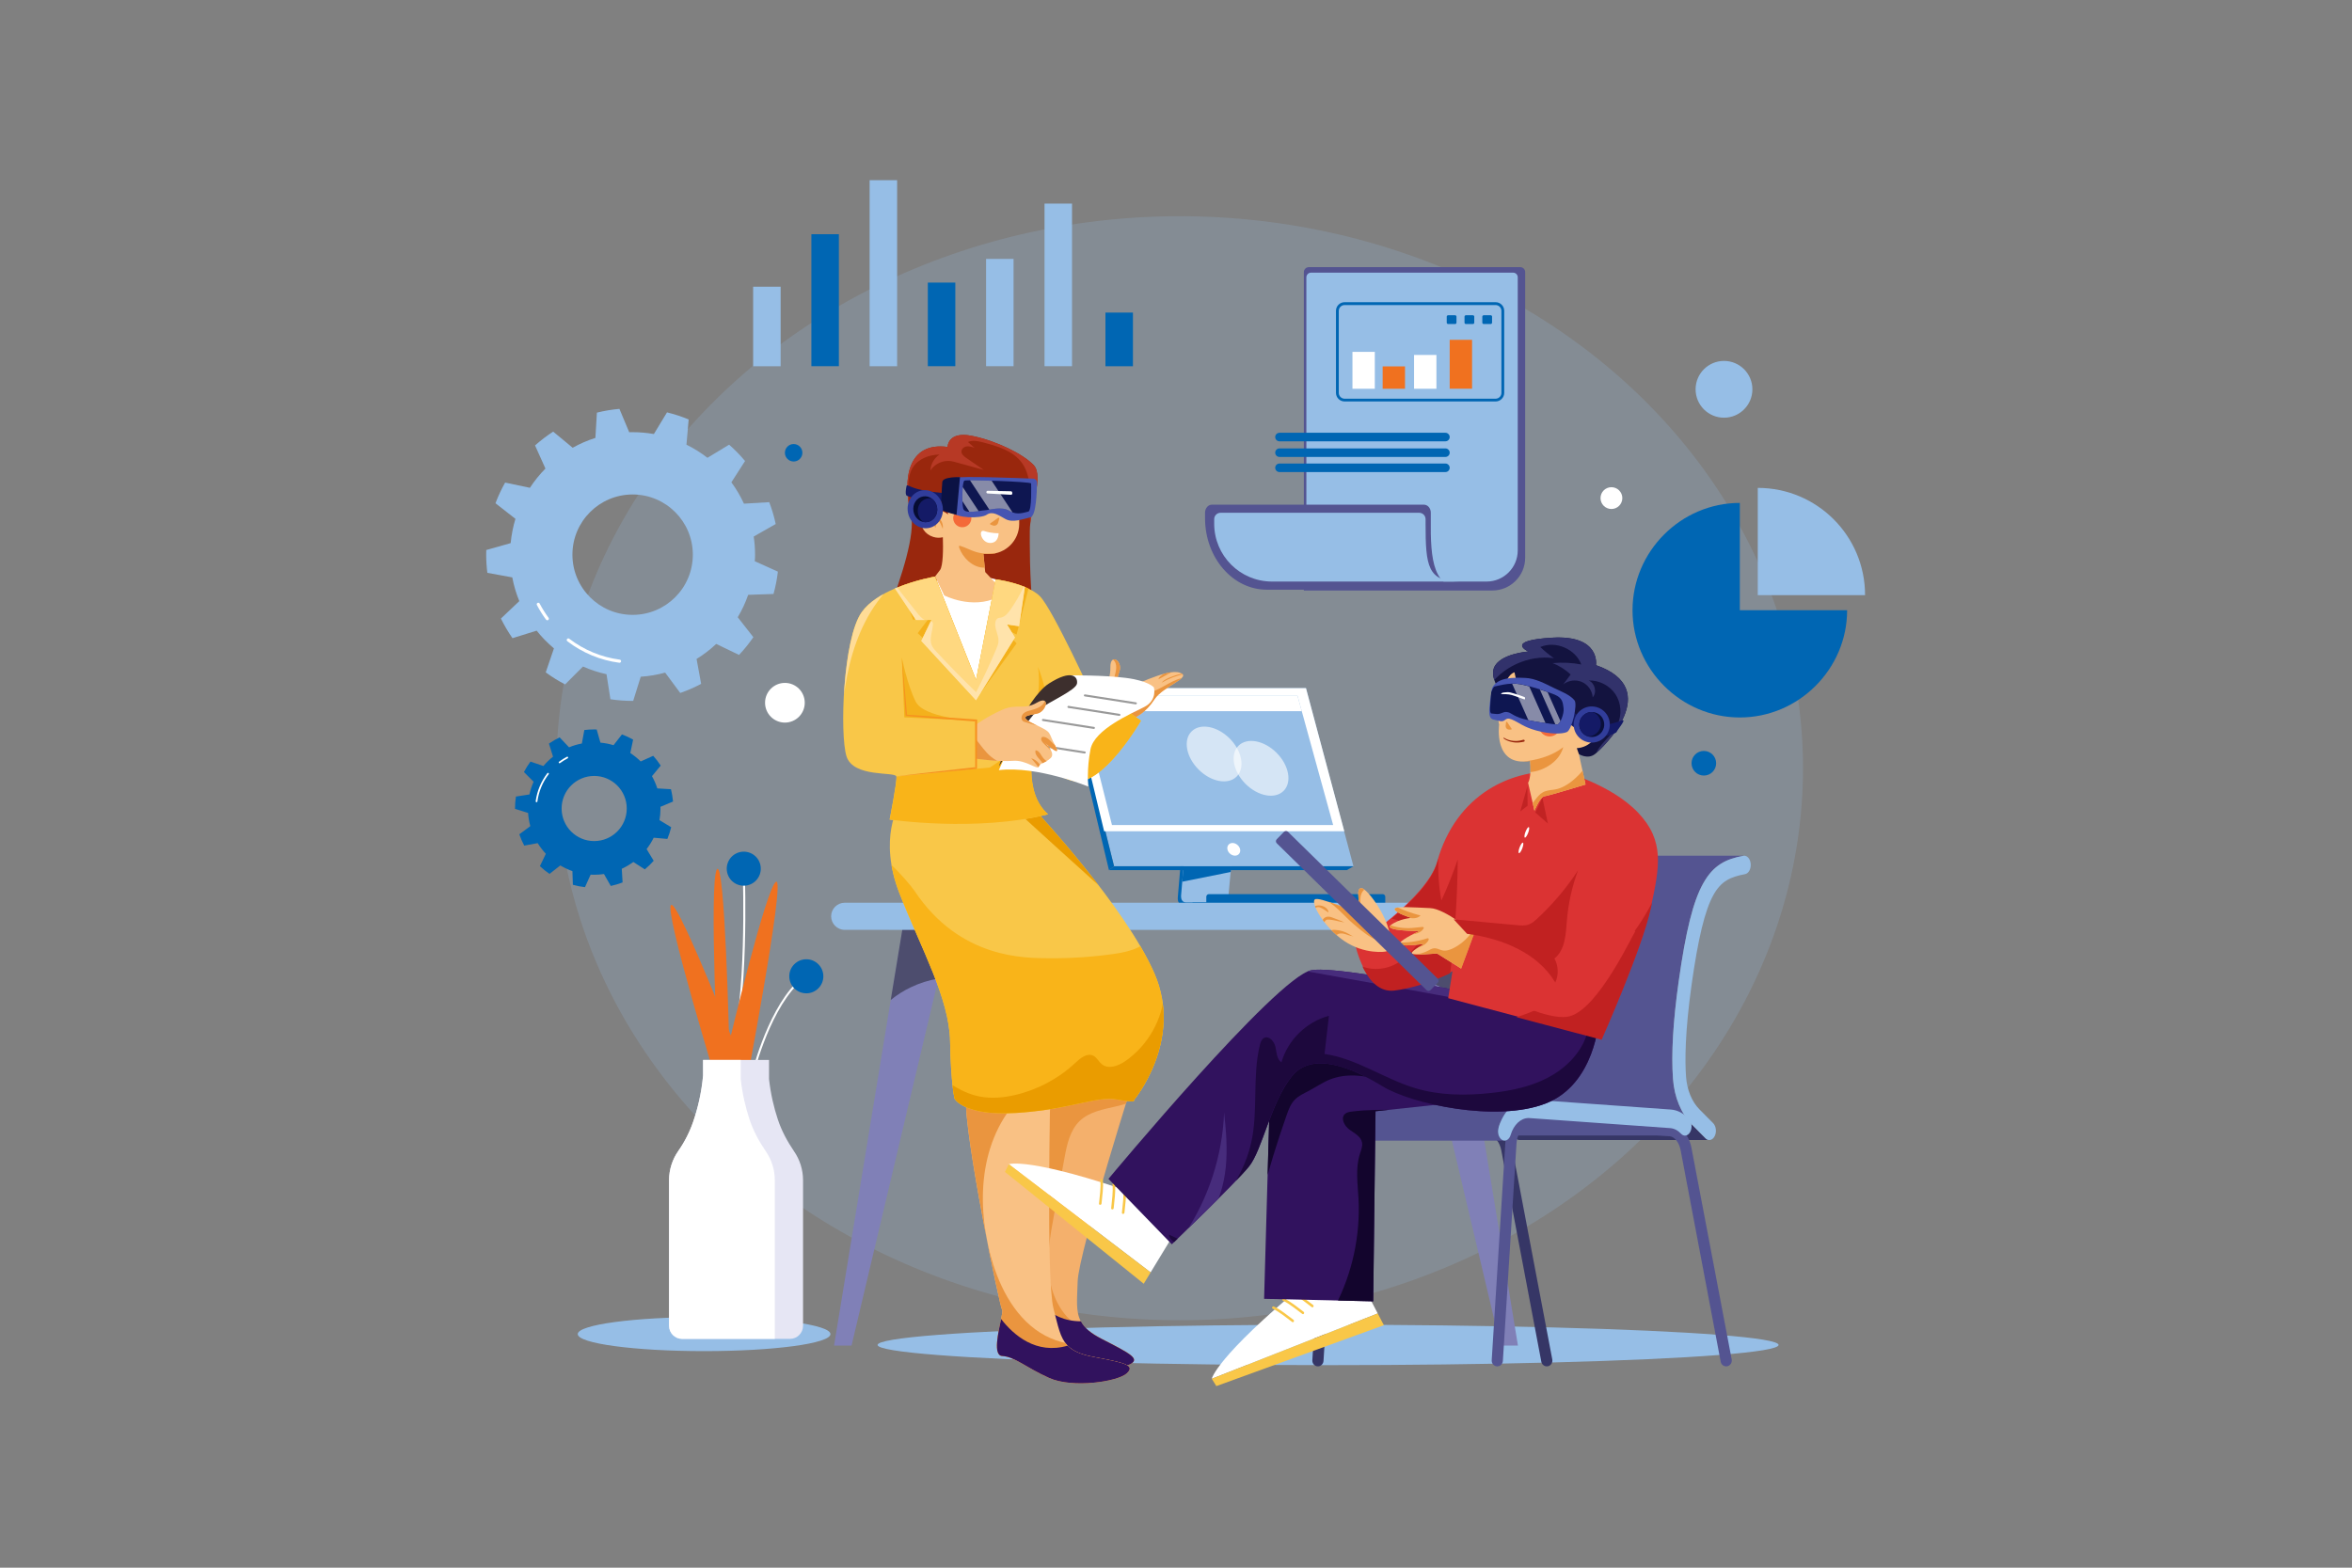 <?xml version="1.0" encoding="UTF-8"?>
<!-- Generator: Adobe Illustrator 26.5.0, SVG Export Plug-In . SVG Version: 6.00 Build 0)  -->
<svg xmlns="http://www.w3.org/2000/svg" xmlns:xlink="http://www.w3.org/1999/xlink" version="1.1" id="_x30_9" x="0px" y="0px" viewBox="0 0 4680 3120" style="enable-background:new 0 0 4680 3120;" xml:space="preserve">
<rect x="0" y="0" width="4680" height="3120" fill="#808080" stroke="none"/>
<style type="text/css">
	.st0{opacity:0;fill:#FFFFFF;}
	.st1{fill:#96BEE6;}
	.st2{opacity:0.2;}
	.st3{fill:#0066B3;}
	.st4{fill:#FFFFFF;}
	.st5{opacity:0.6;}
	.st6{fill:#545491;}
	.st7{fill:#8080B7;}
	.st8{opacity:0.4;}
	.st9{fill:#F4B06C;}
	.st10{clip-path:url(#SVGID_00000069363496139876223150000013296276028765333432_);}
	.st11{fill:#EA953F;}
	.st12{fill:#31125E;}
	.st13{fill:#F9C184;}
	.st14{clip-path:url(#SVGID_00000041267923379283978810000012271530732599770286_);}
	.st15{fill:#F9C748;}
	.st16{clip-path:url(#SVGID_00000175294203713452314660000016206256056228793515_);}
	.st17{fill:#F9B419;}
	.st18{fill:#EA9C00;}
	.st19{fill:#99270D;}
	.st20{clip-path:url(#SVGID_00000054225021867874330320000016405174581650883722_);}
	.st21{fill:#B73925;}
	.st22{clip-path:url(#SVGID_00000179645774649724537920000003971435481585479352_);}
	.st23{clip-path:url(#SVGID_00000156553882488644176020000008562394110077613704_);}
	.st24{fill:#F46938;}
	.st25{fill:#141A66;}
	.st26{fill:#4655B2;}
	.st27{fill:#0B1244;}
	.st28{fill:#0E1651;}
	.st29{opacity:0.5;clip-path:url(#SVGID_00000036220837798308515110000016580489692964686513_);}
	.st30{fill:#313D9B;}
	.st31{fill:#060C33;}
	.st32{clip-path:url(#SVGID_00000025404481152814848290000003693206814505977232_);}
	.st33{fill:#F4B11C;}
	.st34{fill:#FFDC97;}
	.st35{fill:#FFD880;}
	.st36{fill:#FFE3AB;}
	.st37{fill:#3D2F2D;}
	.st38{clip-path:url(#SVGID_00000029024278641856617310000011236879259493119137_);}
	.st39{fill:#F6921E;}
	.st40{fill:#363666;}
	.st41{clip-path:url(#SVGID_00000121980252025932822910000015616789083333115575_);}
	.st42{fill:#13052D;}
	.st43{clip-path:url(#SVGID_00000081613911595347655240000016001135729535466907_);}
	.st44{fill:#1D083D;}
	.st45{fill:#472C7C;}
	.st46{fill:#DB3333;}
	.st47{fill:#C12323;}
	.st48{clip-path:url(#SVGID_00000163764374396864349810000008642262847747906201_);}
	.st49{fill:#C12121;}
	.st50{fill:#13133F;}
	.st51{clip-path:url(#SVGID_00000108293825632740092090000017776688564977230495_);}
	.st52{fill:#32326B;}
	.st53{clip-path:url(#SVGID_00000116915915384231900180000013362059624201112243_);}
	.st54{clip-path:url(#SVGID_00000000222574190567122040000000983666078806359956_);}
	.st55{clip-path:url(#SVGID_00000181800968070844147890000016418702668302141873_);}
	.st56{fill:none;}
	.st57{clip-path:url(#SVGID_00000125597701425999811250000012856811811288235689_);}
	.st58{opacity:0.5;}
	.st59{fill:#090F3A;}
	.st60{fill:#F0711F;}
	.st61{fill:#E6E6F4;}
</style>
<g>
	<rect id="_x30_9_1_" x="-0.7" y="-1.4" class="st0" width="4680" height="3120"></rect>
	<g>
		<g>
			<g>
				<ellipse class="st1" cx="1401" cy="2655.1" rx="251.4" ry="33.9"></ellipse>
			</g>
			<g>
				<ellipse class="st1" cx="2642.6" cy="2676.7" rx="896.4" ry="40.2"></ellipse>
			</g>
		</g>
		<g class="st2">
			<ellipse class="st1" cx="2347.4" cy="1528.9" rx="1240.2" ry="1098.6"></ellipse>
		</g>
		<g>
			<g>
				<g>
					<g>
						<g>
							<g>
								<path class="st3" d="M2366.3,1515.8l-22.6,268.7c0,0-2.4,16.3,9.7,16.3c19.9,0,99.2,0,99.2,0s-15-3.4-14.8-11          c0.2-9,26.4-276.6,26.4-276.6L2366.3,1515.8z"></path>
							</g>
							<g>
								<path class="st1" d="M2446.8,1756.4c0.6-6.3,1.2-13.3,2-21c0.2-2.5,0.5-5,0.7-7.6c0.8-8.1,1.6-16.8,2.5-25.9          c7.8-81.5,18.8-193.5,18.8-193.5l-97.9,2.5l-16.1,191l-1.4,17.1l-1.7,20.2l-1.3,15.7l-1.5,17.8l-0.6,7c0,0-0.3,1.7-0.3,4          c0.1,4.8,1.6,12.2,10,12.3c19.4,0.2,95.1,0,99,0c-1.5,0-12.9-0.3-14.5-8.8c-0.1-0.7-0.2-1.4-0.2-2.2c0-1.3,0.6-8.4,1.6-19.3          C2446.2,1762.8,2446.5,1759.7,2446.8,1756.4z"></path>
							</g>
							<g>
								<polygon class="st1" points="2128.5,1369.5 2183.6,1590.7 2191.1,1621 2216.8,1724 2693.1,1724 2598.6,1369.5         "></polygon>
							</g>
							<g>
								<polygon class="st3" points="2120.9,1372.1 2206.6,1731.7 2216.8,1724 2128.5,1369.5         "></polygon>
							</g>
							<g>
								<polygon class="st3" points="2206.6,1731.7 2680,1731.7 2693.1,1724 2216.8,1724         "></polygon>
							</g>
							<g>
								<rect x="2372.9" y="1796.1" class="st3" width="102.5" height="4.9"></rect>
							</g>
							<g>
								<polygon class="st3" points="2353.7,1739.1 2352.4,1754.8 2448.8,1735.4 2449.3,1731.6 2354.3,1731.6         "></polygon>
							</g>
							<g>
								<polygon class="st4" points="2128.5,1369.5 2197,1654.4 2674.9,1654.4 2598.6,1369.5         "></polygon>
							</g>
						</g>
						<g>
							<path class="st4" d="M2452.5,1677.7c-7,0-11.5,5.7-10.2,12.6c1.4,7,8.1,12.6,15.1,12.6c7,0,11.5-5.7,10.2-12.6         C2466.2,1683.4,2459.4,1677.7,2452.5,1677.7z"></path>
						</g>
						<g>
							<polygon class="st1" points="2593.8,1428.2 2590.2,1415.3 2581.8,1384.8 2148,1384.8 2155.6,1415.3 2158.9,1428.2          2162.7,1443.5 2212.6,1642 2652.7,1642 2598,1443.5        "></polygon>
						</g>
						<g class="st5">
							<path class="st4" d="M2464.3,1484.2c-17.1,17.1-10.8,51,14,75.8s58.7,31.1,75.8,14c17.1-17.1,10.8-51-14-75.8         S2481.4,1467.1,2464.3,1484.2z"></path>
						</g>
						<g class="st5">
							
								<ellipse transform="matrix(0.707 -0.707 0.707 0.707 -353.334 2148.067)" class="st4" cx="2416.3" cy="1500.5" rx="43.7" ry="63.5"></ellipse>
						</g>
						<g>
							<polygon class="st4" points="2148,1384.8 2155.6,1415.3 2590.2,1415.3 2581.8,1384.8        "></polygon>
						</g>
						<g>
							<g>
								<path class="st6" d="M2168.8,1394.8c-2.1,0-3.4,1.7-2.9,3.8c0.5,2.1,2.7,3.8,4.8,3.8c2.1,0,3.4-1.7,2.9-3.8          C2173,1396.5,2170.9,1394.8,2168.8,1394.8z"></path>
							</g>
							<g>
								<path class="st6" d="M2181.5,1394.8c-2.1,0-3.4,1.7-2.9,3.8c0.5,2.1,2.7,3.8,4.8,3.8c2.1,0,3.4-1.7,2.9-3.8          C2185.7,1396.5,2183.6,1394.8,2181.5,1394.8z"></path>
							</g>
							<g>
								<path class="st6" d="M2195.1,1394.8c-2.1,0-3.4,1.7-2.9,3.8c0.5,2.1,2.7,3.8,4.8,3.8c2.1,0,3.4-1.7,2.9-3.8          S2197.2,1394.8,2195.1,1394.8z"></path>
							</g>
						</g>
					</g>
					<g>
						<path class="st3" d="M2751.2,1779.5h-345.7c-2.9,0-5.2,2.3-5.2,5.2v13.1c0,2.9,2.3,5.2,5.2,5.2h345.7c2.9,0,5.2-2.3,5.2-5.2        v-13.1C2756.5,1781.9,2754.1,1779.5,2751.2,1779.5z"></path>
					</g>
				</g>
			</g>
			<g>
				<g>
					<g>
						<g>
							<polygon class="st7" points="1772.4,1990.1 1659.6,2678 1694.4,2678 1867.3,1947.4 1891,1847.3 1795.9,1847.3        "></polygon>
						</g>
						<g class="st8">
							<g>
								<path d="M1772.4,1990.1c12.4-10,25.9-18.6,40.3-25.4c17.3-8.3,35.7-14,54.6-17.2l23.7-100.1h-95.1L1772.4,1990.1z"></path>
							</g>
						</g>
					</g>
					<g>
						<g>
							<polygon class="st7" points="2884,1847.3 2788.9,1847.3 2812.6,1947.4 2985.5,2678 3020.4,2678 2907.5,1990.1        "></polygon>
						</g>
						<g class="st8">
							<g>
								<path d="M2788.9,1847.3l23.7,100.1c18.9,3.2,37.3,9,54.6,17.2c14.4,6.9,27.9,15.5,40.3,25.4l-23.4-142.8H2788.9z"></path>
							</g>
						</g>
					</g>
					<g>
						<path class="st1" d="M3005,1796.6H1680.8c-14.9,0-27,12.2-27,27l0,0c0,14.9,12.2,27,27,27H3005c14.9,0,27-12.2,27-27l0,0        C3032,1808.8,3019.8,1796.6,3005,1796.6z"></path>
					</g>
				</g>
			</g>
			<g>
				<g>
					<g>
						<path class="st9" d="M2263.5,2122.3c0,0-144-90.7-168.2-24.2c-24.1,66.5-52.8,421.1-49.8,426.7c0.8,1.5-2.4,7.9-7.1,16.7        c-12.7,23.8-36.3,65-18.7,71.2c24.1,8.6,38.3,34.7,77.4,68c39.1,33.3,128.7,45.5,150.7,34.7c21.9-10.8,1.6-21.5-55.6-50.7        c-22.5-11.5-35-22.5-41.7-35.2c-10.4-19.6-7.2-43.2-6.2-78.9C2146,2491.6,2263.5,2122.3,2263.5,2122.3z"></path>
					</g>
					<g>
						<defs>
							<path id="SVGID_1_" d="M2248,2715.5c-21.9,10.8-111.6-1.4-150.7-34.7c-39.1-33.4-53.3-59.4-77.4-68         c-17.6-6.3,5.9-47.4,18.7-71.2c4.7-8.7,7.9-15.2,7.1-16.7c-3.1-5.6,25.6-360.2,49.8-426.7c24.2-66.5,168.2,24.2,168.2,24.2         s-117.5,369.3-119.1,428.3c-1,35.8-4.1,59.4,6.2,78.9c6.7,12.7,19.2,23.7,41.7,35.2C2249.5,2694,2269.9,2704.7,2248,2715.5z"></path>
						</defs>
						<clipPath id="SVGID_00000080886222386059047960000004075248829004660899_">
							<use xlink:href="#SVGID_1_" style="overflow:visible;"></use>
						</clipPath>
						<g style="clip-path:url(#SVGID_00000080886222386059047960000004075248829004660899_);">
							<path class="st11" d="M2320.2,2682.1c-23.2-17.5-53.8-21.3-82.8-23.2c-29-1.9-59.2-2.8-85.1-16         c-37.1-18.8-58.5-60.1-64.3-101.3c-5.8-41.2,1.8-82.9,9.3-123.8c6.9-37.6,13.8-75.2,20.7-112.7c4.9-26.8,10.9-55.6,30.6-74.4         c19.2-18.3,47.2-23,73.1-29c25.9-6,53.8-16.1,66.3-39.5l-98.9-150.8c-34.1-12.8-72-15.4-107.5-7.4c-4.2,0.9-8.7,2.2-11.6,5.4         c-4.2,4.7-3.7,11.7-3.3,18c9.8,126-63.2,242.9-84.7,367.5c-11.6,67.1-8.2,136.7-26.9,202.1c-6.1,21.4-14.7,43.2-11.6,65.2         c6.2,43.8,53.8,67.7,96.1,80.6c72.9,22.2,148.7,33.9,224.8,37.6c26.6,1.3,57.6-0.3,73.5-21.7         C2355.3,2735.3,2343.4,2699.6,2320.2,2682.1z"></path>
						</g>
					</g>
					<g>
						<path class="st12" d="M2192.4,2664.8c-22.5-11.5-35-22.5-41.7-35.2c-65.3,0.1-97.4-50.6-112.1-88.1        c-12.7,23.8-36.3,65-18.7,71.2c24.1,8.6,38.3,34.7,77.4,68c39.1,33.3,128.7,45.5,150.7,34.7        C2269.9,2704.7,2249.5,2694,2192.4,2664.8z"></path>
					</g>
				</g>
				<g>
					<g>
						<path class="st13" d="M2174.3,2700.2c-24.8-4.7-39.9-11.8-49.9-22.1c-15.5-15.9-19.1-39.4-28.2-74c-15-57.1-6-444.5-6-444.5        s-163.7-46.6-168.2,24c-4.5,70.6,67.6,419,72.1,423.5c1.2,1.2-0.1,8.3-2.1,18c-5.5,26.4-16.6,72.5,2.1,73.6        c25.5,1.5,46.5,22.5,93.4,43.6c46.9,21,136.3,7.5,154.4-9C2259.9,2716.7,2237.4,2712.2,2174.3,2700.2z"></path>
					</g>
					<g>
						<defs>
							<path id="SVGID_00000023251212879253339690000014258337381855927228_" d="M2241.9,2733.3c-18,16.5-107.5,30-154.4,9         c-46.9-21-67.9-42.1-93.4-43.6c-18.7-1.1-7.6-47.2-2.1-73.6c2-9.7,3.3-16.8,2.1-18c-4.5-4.5-76.6-352.9-72.1-423.5         c4.5-70.6,168.2-24,168.2-24s-9,387.4,6,444.5c9.1,34.6,12.7,58.2,28.2,74c10,10.3,25.1,17.4,49.9,22.1         C2237.4,2712.2,2259.9,2716.7,2241.9,2733.3z"></path>
						</defs>
						<clipPath id="SVGID_00000071523997908494079090000003604773684255625889_">
							<use xlink:href="#SVGID_00000023251212879253339690000014258337381855927228_" style="overflow:visible;"></use>
						</clipPath>
						<g style="clip-path:url(#SVGID_00000071523997908494079090000003604773684255625889_);">
							<path class="st11" d="M2271.3,2699.9c-56.8-24.3-124.1-12.1-180.8-36.6c-59-25.5-95.3-86.4-114.5-147.7         c-8.4-26.9-14.3-54.6-17.5-82.5c-6.6-56.9-2.2-115.9,19.4-169.1s61.1-100,112.9-124.4l-241.2-17.2         c-9.8,0.3-13.7,12.6-14.7,22.4c-6.5,61.9-3,124.9,10.2,185.7c6.8,31.5,16.3,62.6,20.8,94.5c8.9,62.2-1,125.6,4.5,188.1         c2.1,23.7,6.5,47.5,16.9,68.9c22.6,46.5,71.6,75.9,122.1,86.9s103,6,154.3-0.7c41.7-5.4,86.6-13.7,115.1-44.5         c2.6-2.8,5.1-6.1,5.3-9.9C2284.2,2707,2277.4,2702.5,2271.3,2699.9z"></path>
						</g>
					</g>
					<g>
						<path class="st12" d="M2174.3,2700.2c-24.8-4.7-39.9-11.8-49.9-22.1c-62.7,18.4-107.7-21.2-132.4-53        c-5.5,26.4-16.6,72.5,2.1,73.6c25.5,1.5,46.5,22.5,93.4,43.6c46.9,21,136.3,7.5,154.4-9        C2259.9,2716.7,2237.4,2712.2,2174.3,2700.2z"></path>
					</g>
				</g>
				<g>
					<path class="st15" d="M2061.7,1614.5l-271.8-13.5c0,0-43.5,66.1,0,177.2s99.1,208.7,100.6,294.3c1.5,85.6,9,114.1,9,114.1       s18,34.5,121.6,28.5c103.6-6,160.7-34.5,201.2-27c40.5,7.5,33.8,1.5,33.8,1.5s99.2-118.6,40.9-252.3       C2238.9,1803.7,2061.7,1614.5,2061.7,1614.5z"></path>
				</g>
				<g>
					<defs>
						<path id="SVGID_00000126313370230577209940000018153522734030657459_" d="M1789.9,1601c0,0-43.5,66.1,0,177.2        c43.5,111.1,99.1,208.7,100.6,294.3c1.5,85.6,9,114.1,9,114.1s18,34.5,121.6,28.5c103.6-6,160.7-34.5,201.2-27        s33.8,1.5,33.8,1.5s99.2-118.6,40.9-252.3s-235.4-322.9-235.4-322.9L1789.9,1601z"></path>
					</defs>
					<clipPath id="SVGID_00000014594661816797598800000009535342768519454593_">
						<use xlink:href="#SVGID_00000126313370230577209940000018153522734030657459_" style="overflow:visible;"></use>
					</clipPath>
					<g style="clip-path:url(#SVGID_00000014594661816797598800000009535342768519454593_);">
						<g>
							<path class="st17" d="M2294.2,1855.5c-10.3,28.3-44.7,38.1-74.5,42.5c-43.5,6.4-87.5,9.4-131.4,9.1         c-48.5-0.4-178.1,1.9-268.6-134.1c-12.2-18.4-91.3-107.5-82-58.4c9.2,48.4,3.6,98.2,1.5,147.4s0.2,100.6,23.4,144.1         c15.7,29.4,40.6,54.7,47.8,87.2c5.1,23.5,0.2,47.8-2.3,71.8c-1,9.2-1.5,18.8,2.3,27.2c8.3,18.3,32.1,22.3,52.2,23.2         c58.8,2.5,117.6-0.8,176.3-4c65.3-3.6,130.7-7.2,196-10.8c9.3-0.5,18.8-1.1,27.1-5.3c11.4-5.7,18.5-17.3,24.8-28.4         c26.2-46.1,48.9-95,58.1-147.2c9.2-52.2,3.8-108.4-23.1-154L2294.2,1855.5z"></path>
						</g>
						<g>
							<g>
								<path class="st18" d="M2356.3,2009.1l-39.2-35.5c-3.3,54.7-32.9,107.2-78.1,138.3c-13.7,9.4-33,16.7-46.2,6.4          c-6.6-5.1-10.1-13.9-17.7-17.4c-12.2-5.8-25.4,5-35.3,14.3c-33.5,31.4-75.4,53.7-120.1,64.1c-23,5.3-47,7.5-70.2,3          c-42.9-8.4-77.9-38.3-110.7-67.2c-17.2,21.6-17.7,53.5-5.4,78.3c12.3,24.7,35.6,42.7,61,53.5c25.4,10.9,53,15.3,80.4,18.9          c57,7.5,114.8,11.4,171.9,5.4c57.2-6.1,113.9-22.6,162.2-53.6c11.1-7.1,21.8-15.1,30.6-24.8c26-28.8,32.9-69.9,35.5-108.6          C2376.9,2057.4,2375.8,2027.2,2356.3,2009.1z"></path>
							</g>
							<g>
								<path class="st18" d="M2099.9,1597c-19.1-16-43.3-27.5-68.2-26.6l-8.7,43.8c55.1,50.3,110.4,100.3,165.8,150.3          c27.4,24.7,55.4,49.7,88.5,66c-42.9-58.9-85.7-117.9-128.6-176.8C2134,1633.5,2119.1,1613.1,2099.9,1597z"></path>
							</g>
						</g>
					</g>
				</g>
				<g>
					<path class="st19" d="M2049.1,1057.2c0-43.5,28.5-109.4,7.8-131.4s-73.9-48.4-122.7-58.3c-48.8-9.9-48.6,22-48.6,22       c-78-10.3-91,61.2-73,135.3c18,74.1-107.4,339.9-107.4,339.9s22.5,33,66.6,28.6s102.4,13.2,162.5,19.8s107.5-7.9,107.5-7.9       v-53.7l8.7,52.8c0,0,22,4.4,64.8-6.6C2045.2,1335,2049.1,1100.7,2049.1,1057.2z"></path>
				</g>
				<g>
					<defs>
						<path id="SVGID_00000158002474702566959810000017717051470897243556_" d="M1885.5,889.5c0,0-0.2-31.9,48.6-22        c48.8,9.9,102,36.3,122.7,58.3c20.7,22-7.8,87.9-7.8,131.4s-3.9,277.8,66.1,340.5c-42.8,11-64.8,6.6-64.8,6.6l-8.7-52.8v53.7        c0,0-47.4,14.5-107.5,7.9c-60.1-6.6-118.5-24.2-162.5-19.8c-44.1,4.4-66.6-28.6-66.6-28.6s125.4-265.8,107.4-339.9        C1794.5,950.7,1807.4,879.2,1885.5,889.5z"></path>
					</defs>
					<clipPath id="SVGID_00000164502706927776039760000000654970797595276416_">
						<use xlink:href="#SVGID_00000158002474702566959810000017717051470897243556_" style="overflow:visible;"></use>
					</clipPath>
					<g style="clip-path:url(#SVGID_00000164502706927776039760000000654970797595276416_);">
						<path class="st21" d="M2029.1,859c-48.5-14.3-98.8-25.5-149.2-22.4c-50.5,3.1-101.6,22-135.1,60        c-9.9,11.2-18.1,23.8-24.2,37.4c-6.6,14.5-10.5,32.5-1.3,45.5l71.5,69.9c16.1-13.4,18-37.1,17.2-58s-2.9-43.5,8.4-61.2        c11-17.2,32.6-25.3,53-25.5c-10.6,6.8-17.5,18.9-18,31.5c8.6-13.3,25.3-20.8,40.9-18.5c3.3,0.5,6.5,1.4,9.8,2.3        c18.5,5.1,37,10.1,55.4,15.2c-11.5-7.9-23-15.7-34.5-23.6c-4.8-3.3-10.2-7.6-9.9-13.4c0.3-5.3,5.5-9.2,10.7-9.8        c5.2-0.7,10.4,1.1,15.4,2.9c-4.4-3.9-8.8-7.7-13.1-11.6c9.1-4.3,19.7-1.9,29.4,0.6c28.9,7.5,60,16.5,77.6,40.5        c12.4,16.9,15.9,38.6,16.4,59.5s-1.7,41.9,0.7,62.6c7.5-25.5,24-47.2,35.5-71.2s17.4-53.6,3.6-76.3        C2076.9,874.7,2052.1,865.8,2029.1,859z"></path>
					</g>
				</g>
				<g>
					<path class="st13" d="M2347.4,1338.7c-27-9-100.2,32.5-113.8,31.4c-13.5-1.1-13.5-13.5-6.2-33.8c7.3-20.3-18.5-38.3-18-7.9       c0.6,30.4-18.6,55.6-18.6,55.6l69.3,43.1c0,0,19.7-8.5,37-35.2C2314.4,1365.2,2374.4,1347.7,2347.4,1338.7z"></path>
				</g>
				<g>
					<defs>
						<path id="SVGID_00000163055819950042693970000002232345052946767512_" d="M2190.8,1384c0,0,19.2-25.2,18.6-55.6        c-0.6-30.4,25.2-12.4,18,7.9c-7.3,20.3-7.3,32.7,6.2,33.8s86.7-40.4,113.8-31.4c27,9-33,26.5-50.3,53.2        c-17.3,26.7-37,35.2-37,35.2L2190.8,1384z"></path>
					</defs>
					<clipPath id="SVGID_00000016037113348220891850000004678541624782151583_">
						<use xlink:href="#SVGID_00000163055819950042693970000002232345052946767512_" style="overflow:visible;"></use>
					</clipPath>
					<g style="clip-path:url(#SVGID_00000016037113348220891850000004678541624782151583_);">
						<g>
							<path class="st11" d="M2328.7,1296.6c-13.4-5.5-27.8-8-42.1-10.3c-17.7-2.8-35.5-5.2-53.4-4.2c-17.9,1-35.9,5.5-50.6,15.7         l22.9,12c6.3-0.7,12.2,4.3,14.3,10.3c2.1,6,1.2,12.6-0.2,18.8c-1.5,6.2-3.5,12.3-3.7,18.6c-0.1,4.1,0.7,8.4,3.6,11.3         c3.8,3.7,10,3.8,14.9,1.9c4.9-2,9-5.5,13.3-8.6c9.3-6.7,20-11.1,30.8-14.9c16-5.6,32.5-10.1,49.2-13.3         c-0.8,0.3-1.6,0.6-2.3,1c-5.8,2.7-10.9,6.7-16,10.7c-2,1.6-4.2,3.6-4.1,6.1c6.8-3.2,13-7.3,19.7-10.7         c6.6-3.4,13.9-6.1,21.3-6.1l-2.2-2.8c-1.1-0.3-2.3-0.4-3.5-0.5c6.4-1,12.8-1.8,19.2-2.4c0.8-0.1,1.7-0.2,2.4-0.7         c1.4-1.2,0.7-3.5-0.3-5.2C2354.5,1311,2342,1302.2,2328.7,1296.6z"></path>
						</g>
						<g>
							<path class="st11" d="M2359.7,1348.4c-24.6,1.7-44.4,20.7-67.8,28.5c-6.5,2.2-13.3,3.4-20,5.3c-21,6.1-40.1,18.8-53.7,35.9         l22.7,39.7c13.3,6.1,30.5,2.2,39.9-9.1c4.3-5.2,6.9-11.4,9.8-17.4c12.7-26.1,32.5-48.6,56.8-64.4c6-3.9,12.4-7.6,16.5-13.4         c0.5-0.7,1-1.5,0.9-2.4C2364.7,1348.8,2361.8,1348.3,2359.7,1348.4z"></path>
						</g>
						<g>
							<path class="st11" d="M2360.9,1341.4l1-1.1c-1.3,0.2-2.6,0.5-3.9,0.7C2359,1341.2,2359.9,1341.2,2360.9,1341.4z"></path>
						</g>
						<g>
							<path class="st11" d="M2332.1,1346.5c-7.6,2.8-15.7,6-20.8,12.3c14.4-8.5,30.3-14.5,46.8-17.7         C2349.2,1340.3,2340.4,1343.4,2332.1,1346.5z"></path>
						</g>
					</g>
				</g>
				<g>
					<polygon class="st4" points="1881.9,1149.8 1840.9,1161 1909.6,1311.2 1942.1,1387.8 2003.9,1158.8 1971.6,1150.5      "></polygon>
				</g>
				<g>
					<path class="st13" d="M2000.9,966.5h-87.7c-14.9,0-27,12.2-27,27v30.3c-3.7-3.2-8.2-5.7-13.3-7.2c-17-5.1-34.3,2.3-38.6,16.7       c-4.4,14.4,5.9,30.2,22.8,35.3c6.5,2,13.1,2.1,19,0.6c0.7,22.2,0.7,57-5.8,65.5c-9.8,12.8-9.8,12.8-9.8,12.8l18.3,37.5       c0,0,55.4,28.5,106.1,3.8c0-21.8-4.9-29.4-4.9-29.4l-19.6-20.9l-3.6-36h11.5c32.8,0,59.7-26.9,59.7-59.7v-49.2       C2027.9,978.7,2015.7,966.5,2000.9,966.5z"></path>
				</g>
				<g>
					<defs>
						<path id="SVGID_00000121995076436238478840000016690448047453462675_" d="M2000.9,966.5h-87.7c-14.9,0-27,12.2-27,27v30.3        c-3.7-3.2-8.2-5.7-13.3-7.2c-17-5.1-34.3,2.3-38.6,16.7c-4.4,14.4,5.9,30.2,22.8,35.3c6.5,2,13.1,2.1,19,0.6        c0.7,22.2,0.7,57-5.8,65.5c-9.8,12.8-9.8,12.8-9.8,12.8l18.3,37.5c0,0,55.4,28.5,106.1,3.8c0-21.8-4.9-29.4-4.9-29.4        l-19.6-20.9l-3.6-36h11.5c32.8,0,59.7-26.9,59.7-59.7v-49.2C2027.9,978.7,2015.7,966.5,2000.9,966.5z"></path>
					</defs>
					<clipPath id="SVGID_00000071541388822297464420000011053668710181121983_">
						<use xlink:href="#SVGID_00000121995076436238478840000016690448047453462675_" style="overflow:visible;"></use>
					</clipPath>
					<g style="clip-path:url(#SVGID_00000071541388822297464420000011053668710181121983_);">
						<g>
							<path class="st11" d="M1941.3,1098.3c-10.6-3.3-20.3-8.8-30.9-12c-0.4-0.1-0.8-0.2-1.2-0.1c-1.3,0.3-1.2,2.2-0.8,3.5         c3.8,10.3,10.1,19.7,18.3,27c9.2,8.2,21.4,13.9,33.7,13s24.4-9.8,26.6-22l-7-7.3C1967.2,1102.9,1953.7,1102.2,1941.3,1098.3z         "></path>
						</g>
					</g>
				</g>
				<g>
					<path class="st11" d="M1986.2,1030.5l-15.6,11c-0.9,0.7-0.8,2.1,0.3,2.5l4.5,1.7c4.5,1.7,9.4-0.8,10.7-5.4l2.3-8.2       C1988.8,1030.8,1987.3,1029.8,1986.2,1030.5z"></path>
				</g>
				<g>
					<path class="st24" d="M1920.1,1014c-9.5-3-19.7,2.4-22.6,11.9c-3,9.5,2.4,19.7,11.9,22.6c9.5,3,19.7-2.4,22.6-11.9       C1935,1027.1,1929.6,1017,1920.1,1014z"></path>
				</g>
				<g>
					<path class="st4" d="M1959,1057c-13.5-4.8-7,23.2,10.8,23.6s17.2-19.4,17.2-19.4S1972.5,1061.7,1959,1057z"></path>
				</g>
				<g>
					<g>
						<g>
							<path class="st11" d="M1871.5,1034.9c-2.1-2.5-5.2-4.3-8.5-4.8c-3.2-0.4-6.5,0.2-9,1.9c3-0.1,5.8,0.3,8.3,1.2         c2.5,0.9,4.5,2.4,6.2,4.3c1.7,1.9,3,4.3,4.1,6.9c1.1,2.6,2.1,5.3,3.3,8.1c0.5-3,0.4-6.1-0.3-9.1         C1874.9,1040.4,1873.7,1037.4,1871.5,1034.9z"></path>
						</g>
					</g>
					<g>
						<g>
							<path class="st11" d="M1864.5,1036.9c-0.9,0.2-1.8,0.6-2.6,1.2c-0.8,0.6-1.5,1.4-1.9,2.3c-0.9,1.8-1.1,3.7-0.8,5.4         c0.3,1.7,1.1,3.3,2.3,4.5c0.3-1.7,0.5-3.2,0.8-4.6c0.3-1.4,0.6-2.6,1.2-3.5c0.5-1,1.2-1.7,2.2-2.5c1-0.8,2.4-1.4,3.9-2.3         C1868,1036.6,1866.3,1036.4,1864.5,1036.9z"></path>
						</g>
					</g>
				</g>
				<g>
					<g>
						<path class="st25" d="M1803.5,968.8c-1.3,7.2-1.9,12.9-0.4,16.6c1.6,3.8,52.1,16.1,63.2,13.5c11.1-2.6,20.4,0.4,21-3.4        c0.6-3.8,1.5-13.6,1.5-13.6s-25.4-0.6-53.9-6.5C1806.4,969.5,1804.8,961.6,1803.5,968.8z"></path>
					</g>
					<g>
						<path class="st26" d="M2056.3,952.6c-30.2-1.2-144.5-5.5-153.4-1.7c-10.3,4.5-10.7,56-6.2,68.2c4.5,12.2,54.7,13.4,66.5,5.4        c11.8-8,23,0.5,37.5,8.5c14.4,8,34.4,0,49.4-3.3c11.9-2.6,12.9-51,13.4-69.1C2063.6,956.4,2060.4,952.8,2056.3,952.6z"></path>
					</g>
					<g>
						<path class="st27" d="M1875,959.2c-0.8,10.9-4.1,53-0.1,56.2c4,3.2,28.4,9.4,28.4,9.4l6.9-75.2        C1910.2,949.6,1875.8,948.3,1875,959.2z"></path>
					</g>
					<g>
						<path class="st28" d="M1919.1,956.5c-4.8,2.1-5.6,44.2-2.4,55.9c3.2,11.7,34.2,3.4,43.1,3.1s32.8-8.5,48.6,1.2        c15.8,9.7,30.2,2.8,37.7,1.5c7.5-1.2,5.6-56,5.6-56C2051.7,958.5,1923.9,954.4,1919.1,956.5z"></path>
					</g>
					<g>
						<defs>
							<path id="SVGID_00000173848325175587526370000008393160416351004331_" d="M2051.8,962.2c0,0,1.9,54.8-5.6,56         s-21.9,8.1-37.7-1.5c-15.8-9.7-39.7-1.5-48.6-1.2c-9,0.3-39.9,8.6-43.1-3.1c-3.2-11.7-2.4-53.9,2.4-55.9         C1923.9,954.4,2051.7,958.5,2051.8,962.2z"></path>
						</defs>
						<clipPath id="SVGID_00000084513458847477544850000010114174734082742688_">
							<use xlink:href="#SVGID_00000173848325175587526370000008393160416351004331_" style="overflow:visible;"></use>
						</clipPath>
						<g style="opacity:0.5;clip-path:url(#SVGID_00000084513458847477544850000010114174734082742688_);">
							<g>
								
									<rect x="1952.3" y="922.6" transform="matrix(0.835 -0.551 0.551 0.835 -217.449 1247.593)" class="st4" width="35.5" height="127"></rect>
							</g>
							<g>
								
									<rect x="1923.7" y="948.2" transform="matrix(0.835 -0.551 0.551 0.835 -236.967 1230.419)" class="st4" width="16" height="123.6"></rect>
							</g>
						</g>
					</g>
					<g>
						<path class="st4" d="M2014,979.9c-0.2-1.3-1.3-2.2-2.6-2.2l-46.1-0.9c-1,0-1.9,0.5-2.3,1.3c-1,1.7,0.1,3.9,2.1,4l46.4,2.6        c1.7,0.1,3.1-1.4,2.8-3.1L2014,979.9z"></path>
					</g>
					<g>
						<path class="st30" d="M1834.9,975.9c-19.1,3.1-31.8,22.5-28.4,43.2c3.4,20.7,21.7,35,40.8,31.8c19.1-3.1,31.8-22.5,28.4-43.2        C1872.2,987,1854,972.8,1834.9,975.9z"></path>
					</g>
					<g>
						<path class="st31" d="M1854.1,992.2c-4.9-3.6-11-5.3-17.2-4.2c-13,2.1-21.6,15.3-19.3,29.4c1.8,11,9.8,19.3,19.4,21.4        c2.7,0.6,5.5,0.7,8.3,0.2c13-2.1,21.7-15.3,19.3-29.4C1863.3,1002.2,1859.4,996.1,1854.1,992.2z"></path>
					</g>
					<g>
						<path class="st25" d="M1854.1,992.2c-2.7-0.6-5.5-0.7-8.3-0.2c-13,2.1-21.6,15.3-19.3,29.4c1.2,7.4,5.2,13.5,10.5,17.4        c2.7,0.6,5.5,0.7,8.3,0.2c13-2.1,21.7-15.3,19.3-29.4C1863.3,1002.2,1859.4,996.1,1854.1,992.2z"></path>
					</g>
				</g>
				<g>
					<path class="st15" d="M2177.6,1393.7c0,0-82.8-181.6-108.4-207.1c-7.5-7.5-18.3-13.6-29.8-18.3c-27.3-11.3-58.3-15.3-58.3-15.3       l-39.1,200.3l-81.7-205.7c0,0-39.9,6.7-79.7,23.7c-25.7,11-51.2,26.3-66,46.9c-37.5,52.6-43.8,243.3-30.3,286.8       c13.5,43.6,97.8,30,99.3,40.5c1.5,10.5-13.5,85.6-13.5,85.6s171.8,25.5,315.3-10.5c-51-43.6-28.5-136.7-28.5-136.7       s22.5,58.6,79.6,70.6c57.1,12,133.6-120.1,133.6-120.1l-66.1-46.6L2177.6,1393.7z"></path>
				</g>
				<g>
					<defs>
						<path id="SVGID_00000018941355004180004830000015570545836649340307_" d="M2270.4,1434.3c0,0-76.6,132.2-133.6,120.1        c-57.1-12-79.6-70.6-79.6-70.6s-22.5,93.1,28.5,136.7c-143.6,36-315.3,10.5-315.3,10.5s15-75.1,13.5-85.6        c-1.5-10.5-85.8,3-99.3-40.5c-13.5-43.5-7.3-234.3,30.3-286.8c14.7-20.6,40.3-35.9,66-46.9c39.8-17,79.7-23.7,79.7-23.7        l81.7,205.7l39.1-200.3c0,0,31,4,58.3,15.3c11.4,4.7,22.2,10.7,29.8,18.3c25.5,25.5,108.4,207.1,108.4,207.1l26.8-5.9        L2270.4,1434.3z"></path>
					</defs>
					<clipPath id="SVGID_00000128454645382500988170000006634830891772974741_">
						<use xlink:href="#SVGID_00000018941355004180004830000015570545836649340307_" style="overflow:visible;"></use>
					</clipPath>
					<g style="clip-path:url(#SVGID_00000128454645382500988170000006634830891772974741_);">
						<g>
							<path class="st33" d="M1822.1,1396.5c-17-33.8-27.7-88.3-27.7-88.3l5,119.5l141.6,6.5         C1929.7,1433.7,1838.1,1428.2,1822.1,1396.5z"></path>
							<path class="st33" d="M1941,1434.3c0.7,0,1.1,0.1,1.1,0.1L1941,1434.3z"></path>
						</g>
						<g>
							<path class="st17" d="M2115.2,1508.4c-47.2-6-7.4-73.5-49.8-181c9.9,62.8-22.4,151-22.4,151l-73,49l-186.1,18.1         c0,0-97.6,136.7-94.6,145s396.4,4.6,396.4,4.6l72.7-80.5l77.4,6l87.1-165.8l-118.6-66.9         C2204.3,1387.8,2162.4,1514.3,2115.2,1508.4z"></path>
						</g>
						<g>
							<path class="st33" d="M1783.9,1147.5l33.3,86.3c0,0,42.3-16.6,36.8-10.2c-5.5,6.4-27.9,36.5-27.9,36.5l125.8,117.9l70.9-97.4         l-27.7-30.9l27.7,13.1l29.3-113C2052,1149.8,1829,1100.5,1783.9,1147.5z"></path>
						</g>
						<g>
							<path class="st34" d="M1689.8,1225.1c-13.8,34.1-19.8,70.9-23.1,107.5c-5.1,56.5-4,113.6,3.3,170         c3.1-60.7,6.2-121.8,20.7-180.8c14.5-59,41.2-116.5,85.2-158.3l-19.7-24.4C1725.6,1159.5,1703.6,1191,1689.8,1225.1z"></path>
						</g>
					</g>
				</g>
				<g>
					<path class="st35" d="M1981.2,1153l-39.1,200.3l-81.7-205.7c0,0-37,6.2-75.3,21.8c-1.5,0.6-3,1.2-4.4,1.8l41.8,62.7h30.7       l-1.2,2.4l-18.9,39.2l108.9,118.1l77.5-124.9l-15.8-25.9l24,3.4l11.5-78c-0.7-0.3-1.3-0.5-2-0.8       C2010.7,1156.8,1981.2,1153,1981.2,1153z"></path>
				</g>
				<g>
					<path class="st36" d="M1825,1219.8c-13.3-16.8-26.5-33.6-39.8-50.4c-1.5,0.6-3,1.2-4.4,1.8l41.8,62.7h17.4       C1834,1230.8,1829.2,1225.1,1825,1219.8z"></path>
				</g>
				<g>
					<path class="st36" d="M2011.2,1212.5c-5,7.3-11.2,15.1-19.9,16.7c-2,0.4-4.1,0.4-5.8,1.3c-2.6,1.3-4,4.1-4.7,6.9       c-3.1,12.8,6.6,25.4,6,38.6c-0.2,5.7-2.5,11.1-4.7,16.3c-12.2,28.9-25.5,57.4-39.8,85.3c-27-26.1-53.3-52.9-78.9-80.4       c-3.6-3.9-7.3-8-9.4-12.9c-5.4-12.9,1.5-27.4,2.3-41.3c0.1-1.8,0-3.8-1.2-5.2c-0.8-0.9-1.8-1.3-3-1.4l-18.9,39.2l108.9,118.1       l77.5-124.9l-15.8-25.9l24,3.4l11.5-78c-0.7-0.3-1.3-0.5-2-0.8C2029.8,1183.1,2021,1198.1,2011.2,1212.5z"></path>
				</g>
				<g>
					<g>
						<path class="st4" d="M2239.8,1349.1c-45-5.6-108-5-108-5c-70.9,23.1-133.3,163.3-144.3,188.6c76.6-9,177.9,32.7,177.9,32.7        s-3.4-34.9,4.5-74.3s80.5-70.6,107-84.1c26.5-13.5,19.1-39,19.1-39S2284.9,1354.7,2239.8,1349.1z"></path>
					</g>
					<g>
						<path class="st37" d="M2087.1,1360.4c-45.7,29.3-99.5,161.1-99.5,165.2c0,0,56.3-95.4,77.8-112.2s75.3-39.4,77.6-52.9        C2145.2,1346.9,2132.8,1331.1,2087.1,1360.4z"></path>
					</g>
					<g class="st8">
						<path d="M2227.7,1420.7l-101.4-15.8c-1.1-0.2-2.1,0.6-2.3,1.7c-0.2,1.1,0.6,2.1,1.7,2.3l101.4,15.8c0.1,0,0.2,0,0.3,0        c1,0,1.8-0.7,2-1.7C2229.5,1421.9,2228.8,1420.9,2227.7,1420.7z"></path>
					</g>
					<g class="st8">
						<path d="M2158.7,1495.6l-101.4-15.8c-1.1-0.2-2.1,0.6-2.3,1.7s0.6,2.1,1.7,2.3l101.4,15.8c0.1,0,0.2,0,0.3,0        c1,0,1.8-0.7,2-1.7C2160.6,1496.8,2159.8,1495.8,2158.7,1495.6z"></path>
					</g>
					<g class="st8">
						<path d="M2177,1446.7l-101.4-15.8c-1.1-0.2-2.1,0.6-2.3,1.7s0.6,2.1,1.7,2.3l101.4,15.8c0.1,0,0.2,0,0.3,0c1,0,1.8-0.7,2-1.7        C2178.8,1447.9,2178.1,1446.9,2177,1446.7z"></path>
					</g>
					<g class="st8">
						<path d="M2260.4,1397.8l-101.4-15.8c-1.1-0.2-2.1,0.6-2.3,1.7c-0.2,1.1,0.6,2.1,1.7,2.3l101.4,15.8c0.1,0,0.2,0,0.3,0        c1,0,1.8-0.7,2-1.7C2262.3,1399,2261.5,1398,2260.4,1397.8z"></path>
					</g>
				</g>
				<g>
					<path class="st13" d="M2078,1476.9c-0.6-0.6-0.9-0.9-0.9-0.9S2077.4,1476.3,2078,1476.9z"></path>
					<path class="st13" d="M2060.2,1442.2c-36-16.9-15.8-18,3.4-22c19.1-3.9,27-37.7,0-22c-27,15.8-39.4,1.1-69.8,14.6       c-30.4,13.5-51.6,29.3-51.6,29.3v67.6c0,0,46,6.8,73,4.5s48.4,19.1,51.8,11.3c3.4-7.9,12.5-6.3,23.7-16.9       c9.9-9.4-8.2-27.6-12.6-31.8c-0.6-0.6-0.9-0.9-0.9-0.9s0.4,0.3,0.9,0.9c5.8,5.3,35.9,32.5,21.6,7       C2083.8,1455.7,2096.2,1459.1,2060.2,1442.2z"></path>
				</g>
				<g>
					<defs>
						<path id="SVGID_00000013891402329451904220000002368977833112271294_" d="M1942.1,1442.2c0,0,21.2-15.8,51.6-29.3        c30.4-13.5,42.8,1.1,69.8-14.6c27-15.8,19.1,18,0,22c-19.1,3.9-39.4,5.1-3.4,22c36,16.9,23.7,13.5,39.4,41.7        s-22.5-7.9-22.5-7.9s24.7,22,13.5,32.7c-11.2,10.6-20.3,9-23.7,16.9c-3.4,7.9-24.8-13.5-51.8-11.3s-73-4.5-73-4.5V1442.2z"></path>
					</defs>
					<clipPath id="SVGID_00000077314806955258345990000002911072923044642982_">
						<use xlink:href="#SVGID_00000013891402329451904220000002368977833112271294_" style="overflow:visible;"></use>
					</clipPath>
					<g style="clip-path:url(#SVGID_00000077314806955258345990000002911072923044642982_);">
						<g>
							<path class="st11" d="M2096.8,1393c-1.1-7.4-2.6-15.3-7.6-20.9l-9,11c2.3,7.4-1.5,15.7-7.4,20.8c-5.9,5.1-13.6,7.5-21.1,9.5         c-5.4,1.4-11.2,2.7-15.3,6.6s-5.4,11.2-1.2,14.9c1.6,1.4,3.7,2,5.8,2.6c12.7,3.7,25.4,7.3,38.1,11c5,1.5,10.9,2.8,15.2-0.2         c2.8-2,4.2-5.4,5-8.7c1.6-6.8,1.1-13.8,0.5-20.7C2099.1,1410.1,2098.1,1401.5,2096.8,1393z"></path>
						</g>
						<g>
							<path class="st11" d="M2122.1,1481.1c1.4-1.3,2.6-2.8,3.6-4.4l-4.2,1.5C2121.8,1479.1,2121.9,1480.1,2122.1,1481.1z"></path>
						</g>
						<g>
							<path class="st11" d="M2116.6,1485c-2.3,1.1-4.8,1.9-7.3,1.9c-6.5,0-11.8-4.8-16.3-9.5c-4.5-4.7-9.3-9.8-15.6-10.8         c-1.5-0.3-3.3-0.2-4.4,0.8c-1.1,1-1.4,2.6-1.3,4c0.4,3.5,3.1,6.3,5.6,8.8c4.2,4.1,8.4,8.1,12.6,12.2         c4.7,4.6,9.7,9.4,16.1,11.3c1.9,0.6,3.9,0.9,5.8,0.4c5.3-1.2,7.5-7.3,8.9-12.5c0.9-3.5,1.8-7.2,1.4-10.7         C2120.4,1482.6,2118.6,1484,2116.6,1485z"></path>
						</g>
						<g>
							<path class="st11" d="M2084.5,1515.8c-5.4-2.5-9.3-7.4-12.4-12.5c-2.8-4.5-6.2-10-11.6-10c-1.6,5.7,2.2,11.4,6.1,15.8         c4,4.4,8.6,8.9,9.2,14.8c-3,1.8-6.2-1.7-8.4-4.4c-4-5-9.5-8.7-15.6-10.5c3.2,3.9,6.5,7.8,9.7,11.6c1.9,2.3,3.9,4.7,4.5,7.6         c0.6,2.9-0.5,6.4-3.3,7.5c-2.9,1.1-6.1-0.9-8-3.3c-1.9-2.4-3.3-5.4-5.7-7.3c-4.8-3.9-11.7-2.6-17.9-1.9         c-21.1,2.7-43.2-3.8-59.5-17.5c-11.6-9.7-20.1-22.5-29.5-34.3c-2-2.5-4.5-5.2-7.7-5.2c-5.2-0.1-7.6,6.3-8.1,11.5         c-0.8,8-0.4,16,1.1,23.9c1.2,6.5,3.2,12.8,6.7,18.4c8,12.6,22.6,19.2,36.7,23.8c22.8,7.4,47.2,11.3,71,8.1         c23.8-3.2,47.1-13.8,62.7-32.1l-3.7-6.5C2097,1517.9,2089.9,1518.4,2084.5,1515.8z"></path>
						</g>
					</g>
				</g>
				<g>
					<polygon class="st39" points="1940.1,1434.3 1940.1,1436.2 1942,1436.3      "></polygon>
					<polygon class="st39" points="1804.8,1423.7 1804.7,1422.5 1803.5,1422.4      "></polygon>
					<path class="st39" d="M1872.9,1427.2l-34.7-2.5l-33.5-2.3l0.1,1.2l-1.3-1.3l1.2,0.1l-2.4-27.7c-0.9-9.6-1.6-19.3-2.5-28.9       l-2.7-28.9c-0.9-9.6-1.8-19.2-2.7-28.9c0.6,9.7,1.1,19.3,1.8,28.9l1.8,28.9c0.6,9.6,1.3,19.3,2,28.9l2,28.9l0.1,1.2l1.2,0.1       l34.7,2.9l34.7,2.8l67.5,5.2l0-1.9l1.8,2l-1.8-0.1l0.1,45.5l0.2,45.7l1.6-0.2l-1.6,1.7l0-1.6l-38,4.2l-39.5,4.5       c-13.2,1.5-26.3,3-39.5,4.6c-13.2,1.6-26.3,3.1-39.5,4.8c13.2-1.1,26.4-2.3,39.6-3.5c13.2-1.2,26.4-2.4,39.6-3.6l39.6-3.8       l39.6-3.8l1.6-0.2l0-1.6l0.2-47.3l0.1-47.3l0-1.9l-1.9-0.1L1872.9,1427.2z"></path>
					<polygon class="st39" points="1941.9,1527.2 1940.3,1527.4 1940.4,1528.9      "></polygon>
				</g>
			</g>
			<g>
				<g>
					<g>
						<g>
							<path class="st40" d="M3366.3,2238h-377.5l27.3,27.5c2.3,2.3,4.9,3.4,7.6,3.4h377.5c-2.6,0-5.3-1.1-7.6-3.4L3366.3,2238z"></path>
						</g>
						<g>
							<g>
								<path class="st6" d="M3091.4,1703.2c-34,6.4-59.2,17.8-79.9,55c-20,35.8-34.6,94.3-48.8,195.3          c-11.1,78.8-14.9,143.9-11.3,193.5c2.6,36.6,16.3,69.8,37.5,91h377.5c-21.2-21.3-34.8-54.5-37.5-91          c-3.6-49.6,0.2-114.7,11.3-193.5c14.2-101.1,28.8-159.5,48.8-195.3c20.7-37.1,45.9-48.5,79.9-55c0.6-0.1,1.2-0.2,1.7-0.2          h-377.5C3092.5,1703,3092,1703.1,3091.4,1703.2z"></path>
							</g>
						</g>
						<g>
							<g>
								<path class="st1" d="M3470.6,1703c-0.6,0-1.1,0.1-1.7,0.2c-34,6.4-59.2,17.8-79.9,55c-20,35.8-34.6,94.3-48.8,195.3          c-11.1,78.8-14.9,143.9-11.3,193.5c2.6,36.6,16.3,69.8,37.5,91l27.3,27.5c2.3,2.3,4.9,3.4,7.6,3.4c4.1,0,8.1-2.7,10.6-7.8          c4.2-8.3,2.8-19.9-3.1-25.8l-27.3-27.5c-15-15.1-24.7-38.7-26.6-64.7c-2.3-31.6-2.2-88.9,10.9-182.5          c13.2-93.7,26.6-149.1,43.7-179.7c15.4-27.6,33.9-35.7,62.8-41.2c7.2-1.4,12.2-10.6,11.2-20.8          C3482.7,1709.8,3477.1,1703,3470.6,1703z"></path>
							</g>
						</g>
						<g>
							<path class="st6" d="M3350.3,2259.6c-0.3-0.1-0.6-0.2-0.9-0.3c-1.6-0.6-3.1-1.6-4.5-3.1c-6.2-6.7-13.7-10.5-21.5-11.1         l-279.8-20c-0.7,0-1.3-0.1-2-0.1c-15.6,0-29.7,13.3-35.7,33.6c-0.1,0.4-0.3,0.8-0.4,1.3h342.1h5.2c-0.6,0-1.2-0.1-1.7-0.2         C3350.8,2259.7,3350.5,2259.7,3350.3,2259.6z"></path>
						</g>
						<g>
							<g>
								<path class="st40" d="M3008.8,2284.6c-5-26.3-22.1-44.9-42.5-46.4l-279.1-20c-10.3-0.7-20.6,3.1-28.9,10.7          c-11.5,10.5-18.8,27.1-19.9,45.8l-27.1,432.3c-0.4,6.4,4.2,11.9,10.4,12.3c6.1,0.4,11.4-4.4,11.8-10.8l27.1-432.3          c0.8-12.4,5.4-23.5,12.4-29.9c2.8-2.5,7.2-5.4,12.8-5l279.1,20c10.1,0.7,19.3,12.2,22.3,27.8l79.7,420.9          c1,5.5,5.7,9.3,10.9,9.3c0.7,0,1.4-0.1,2.2-0.2c6-1.2,9.9-7.3,8.7-13.6L3008.8,2284.6z"></path>
							</g>
						</g>
						<g>
							<g>
								<path class="st6" d="M3365.7,2284.6c-5-26.3-22.1-44.9-42.5-46.4l-279.1-20c-10.3-0.7-20.6,3.1-28.9,10.7          c-11.5,10.5-18.8,27.1-19.9,45.8l-27.1,432.3c-0.4,6.4,4.2,11.9,10.4,12.3c6.1,0.4,11.4-4.4,11.8-10.8l27.1-432.3          c0.8-12.4,5.4-23.5,12.4-29.9c2.8-2.5,7.2-5.4,12.8-5l279.1,20c10.1,0.7,19.3,12.2,22.3,27.8l79.7,420.9          c1,5.5,5.7,9.3,10.9,9.3c0.7,0,1.4-0.1,2.2-0.2c6-1.2,9.9-7.3,8.8-13.6L3365.7,2284.6z"></path>
							</g>
						</g>
						<g>
							<g>
								<path class="st6" d="M2611.1,2244.6c-2.8,9.4,0.4,20.2,7.1,24.1c1.6,1,3.3,1.4,5,1.4h370.7c-1.7,0-3.4-0.5-5-1.4          c-6.7-3.9-9.8-14.7-7.1-24.1c10-34.2,33.9-56.5,59.9-56.5h-370.7C2644.9,2188.1,2621.1,2210.4,2611.1,2244.6z"></path>
							</g>
						</g>
						<g>
							<g>
								<path class="st1" d="M3324.7,2208.2l-279.8-20c-1.1-0.1-2.2-0.1-3.3-0.1c-26,0-49.9,22.2-59.9,56.5          c-2.8,9.4,0.4,20.2,7.1,24.1c1.6,1,3.3,1.4,5,1.4c5.1,0,10-4.3,12.1-11.4c6-20.3,20.1-33.6,35.7-33.6c0.7,0,1.3,0,2,0.1          l279.8,20c7.8,0.6,15.2,4.4,21.5,11.1c2.4,2.5,5.1,3.8,7.9,3.8c3.9,0,7.8-2.5,10.4-7.3c4.4-8.1,3.2-19.7-2.5-25.9          C3350.2,2215.6,3337.8,2209.2,3324.7,2208.2z"></path>
							</g>
						</g>
					</g>
				</g>
				<g>
					<g>
						<g>
							<path class="st4" d="M2007.4,2317l282.1,215.3l49.8-81.9l-72.7-72.4C2047.4,2301.6,2007.4,2317,2007.4,2317z"></path>
						</g>
						<g>
							<polygon class="st15" points="1999.6,2332.3 2275.8,2554.9 2289.5,2532.3 2007.4,2317        "></polygon>
						</g>
						<g>
							<g>
								<g>
									<path class="st15" d="M2235,2366.6c1.6,15.7-1.3,31.3-2.6,46.9c-0.3,3.2,4.7,3.2,5,0c1.3-15.6,4.2-31.2,2.6-46.9           C2239.6,2363.4,2234.6,2363.4,2235,2366.6z"></path>
								</g>
							</g>
							<g>
								<g>
									<path class="st15" d="M2213.6,2357.6c1.6,15.7-1.3,31.3-2.6,46.9c-0.3,3.2,4.7,3.2,5,0c1.3-15.6,4.2-31.2,2.6-46.9           C2218.3,2354.4,2213.3,2354.4,2213.6,2357.6z"></path>
								</g>
							</g>
							<g>
								<g>
									<path class="st15" d="M2189.4,2348.5c1.6,15.7-1.3,31.3-2.6,46.9c-0.3,3.2,4.7,3.2,5,0c1.3-15.6,4.2-31.2,2.6-46.9           C2194.1,2345.3,2189.1,2345.3,2189.4,2348.5z"></path>
								</g>
							</g>
						</g>
					</g>
					<g>
						<g>
							<path class="st4" d="M2597.6,2553.8c-178.8,148-186.4,190.2-186.4,190.2l330.2-130l-44.3-85L2597.6,2553.8z"></path>
						</g>
						<g>
							<polygon class="st15" points="2411.2,2744 2420.3,2758.6 2753.6,2637.4 2741.4,2614        "></polygon>
						</g>
						<g>
							<g>
								<g>
									<path class="st15" d="M2612.7,2597.1c-12.7-9.2-24.5-19.8-38.8-26.5c-2.9-1.4-5.4,2.9-2.5,4.3           c14.3,6.8,26.1,17.3,38.8,26.5C2612.8,2603.3,2615.3,2599,2612.7,2597.1z"></path>
								</g>
							</g>
							<g>
								<g>
									<path class="st15" d="M2593.9,2610.7c-12.7-9.2-24.5-19.8-38.8-26.5c-2.9-1.4-5.4,2.9-2.5,4.3           c14.3,6.8,26.1,17.3,38.8,26.5C2594,2616.9,2596.5,2612.6,2593.9,2610.7z"></path>
								</g>
							</g>
							<g>
								<g>
									<path class="st15" d="M2573.7,2626.7c-12.7-9.2-24.5-19.8-38.8-26.5c-2.9-1.4-5.4,2.9-2.5,4.3           c14.3,6.8,26.1,17.3,38.8,26.5C2573.7,2632.9,2576.2,2628.5,2573.7,2626.7z"></path>
								</g>
							</g>
						</g>
					</g>
					<g>
						<polygon class="st12" points="2692.9,2037.1 2528.3,2127 2515.3,2584.9 2732.4,2589.9 2737,2211.6 3031.6,2180.1         2956.4,2089.5       "></polygon>
					</g>
					<g>
						<defs>
							<polygon id="SVGID_00000064343486412416562230000016893611070593993663_" points="3031.6,2180.1 2737,2211.6 2732.4,2589.9          2515.3,2584.9 2528.3,2127 2692.9,2037.1 2956.4,2089.5        "></polygon>
						</defs>
						<clipPath id="SVGID_00000070077744965687262440000013830545759843751860_">
							<use xlink:href="#SVGID_00000064343486412416562230000016893611070593993663_" style="overflow:visible;"></use>
						</clipPath>
						<g style="clip-path:url(#SVGID_00000070077744965687262440000013830545759843751860_);">
							<path class="st42" d="M3066.9,2067c-66.1-39.3-142.3-58-218.1-71.1c-64.1-11.1-129.3-18.5-194.2-14.1         c-64.9,4.4-129.9,21.1-185.1,55.5c-18.8,11.7-38.4,29.8-35.4,51.8l75.5,295.7c14.5-55.9,31.4-111.2,50.6-165.7         c3.8-10.8,7.9-21.8,15.8-30.1c7.8-8.2,18.4-12.8,28.4-18.1c13.9-7.4,27-16.5,41.6-22.4c32.2-12.9,68.9-8.9,102,1.6         c33.1,10.5,63.9,27.1,96.2,39.6c10.3,4,20.7,7.5,31.2,10.6c-59.7,14.5-124.5,3.8-186.2,12c-4.6,0.6-9.5,1.5-13,4.6         c-9.2,8.2-1.4,23.7,8.6,31c9.9,7.3,22.9,13.5,25.3,25.6c1.6,7.7-1.8,15.5-4.2,23c-9.1,28.4-4.4,59-2.8,88.7         c3.9,74-12.3,148.9-46.6,214.6c-3.4,6.5-7,13.5-5.8,20.7c1.8,10.4,12.7,16.3,22.5,20.3c28.5,11.7,63.2,20.2,88.4,2.5         c15.3-10.7,23.5-28.8,29.5-46.5c30.2-89.4,22.6-191.8,71.7-272.4c9.1-14.9,21.6-29.7,38.8-32.4l-2.3-85.3         c35.8,8.4,72.8,12,109.6,10.7c38-1.4,76.5-8.2,110.1-26.1c10.9-5.8,22-13.8,24.7-25.8c1.8-7.9-0.4-16.2-3.5-23.7         C3126.5,2108.9,3097.4,2085.2,3066.9,2067z"></path>
						</g>
					</g>
					<g>
						<path class="st12" d="M2609.5,1930.9c-69.6,13.2-403.9,415.3-403.9,415.3l126.1,130.2c0,0,126.7-121.5,153.5-154.7        s42.8-125.8,84.8-179c42.1-53.2,124.7-15.2,181.5,19.5c56.8,34.7,225.7,72.3,324.3,33.9c98.6-38.4,105.8-166.4,105.8-166.4        S2679.1,1917.7,2609.5,1930.9z"></path>
					</g>
					<g>
						<defs>
							<path id="SVGID_00000003786264970082309590000005286105612724590208_" d="M3181.5,2029.7c0,0-7.2,128-105.8,166.4         c-98.6,38.4-267.5,0.8-324.3-33.9c-56.8-34.7-139.4-72.7-181.5-19.5c-42.1,53.2-58,145.9-84.8,179         c-26.8,33.2-153.5,154.7-153.5,154.7l-126.1-130.2c0,0,334.3-402.1,403.9-415.3C2679.1,1917.7,3181.5,2029.7,3181.5,2029.7z"></path>
						</defs>
						<clipPath id="SVGID_00000054971221533888623890000009616966493674103179_">
							<use xlink:href="#SVGID_00000003786264970082309590000005286105612724590208_" style="overflow:visible;"></use>
						</clipPath>
						<g style="clip-path:url(#SVGID_00000054971221533888623890000009616966493674103179_);">
							<g>
								<path class="st44" d="M3219.8,2013.9c-6.2-4-13.2-7.2-20.6-7.2c-12.9,0-23.9,9.8-30.1,21.1c-6.2,11.3-8.9,24.1-13.4,36.1          c-13.4,36-43.3,64.3-77.5,81.8s-72.6,25.3-110.8,29.5c-50.6,5.6-102.6,5.1-151.3-9.5c-61.8-18.5-116.7-59.1-180.6-68.1          c2.9-25.3,5.9-50.6,8.8-75.9c-44.6,11.7-81.9,48.2-94.5,92.6c-9.3-6.3-9.6-19.6-11.9-30.6c-2.3-11-12.9-23.3-22.8-17.9          c-5,2.7-6.9,8.7-8.3,14.2c-15.4,63.6-2.8,131.4-17.4,195.2c-17.8,77.8-73.6,140.7-129.8,197.4l-33.8-15.5          c2.2,15.2,21.2,21,36.6,21.4c74.6,2.1,142.8-40.5,201-87.2c36.2-29.1,70.7-60.5,103-93.9c33.4-34.5,69.2-73.7,117-79          c33-3.7,65,9.8,96.7,19.7c64.2,20.2,133.7,26.3,199,9.8c65.2-16.4,125.6-56.7,159.5-114.7c8-13.7,14.6-28.6,16.5-44.4          C3258.4,2060,3244.2,2029.7,3219.8,2013.9z"></path>
							</g>
							<g>
								<path class="st45" d="M3035.9,1952.9c-81-23.7-163.1-44.9-246.9-54.6c-83.8-9.7-169.8-7.7-251.3,14.4          c-0.9,0.2-1.9,0.5-2.9,0.6l42.2,15.6c77.5,14,155.1,27.9,232.6,41.9c35.4,6.4,70.8,12.7,105.9,20.1          c88.1,18.5,175.5,43.4,265.4,47.6C3150.4,1989.8,3091,1969,3035.9,1952.9z"></path>
								<path class="st45" d="M2534.8,1913.4l-15.3-5.6C2520.6,1913.8,2528.3,1914.5,2534.8,1913.4z"></path>
							</g>
							<g>
								<g>
									<path class="st45" d="M2357.5,2455.4l33-20.4c5.5-0.6,9.5-5.2,12.7-9.7c21.3-29.6,32.1-65.8,35.8-102           c3.7-36.3,0.7-72.9-3.3-109.1C2432.4,2299.7,2405.1,2384.2,2357.5,2455.4z"></path>
								</g>
							</g>
						</g>
					</g>
					<g>
						<path class="st46" d="M3112.3,1536c-104.4-8.9-215.2,45.3-252.6,178.8c-20.7,73.9-163,165.3-163,165.3s19.8,96.4,77.7,89.5        c57.9-7,115.7-36.6,115.7-36.6l-8.5,53.6l305.3,80.9c0,0,80.4-180.7,97.9-261.5c17.5-80.8,28-132.7-25.5-188.8        C3205.8,1561,3112.3,1536,3112.3,1536z"></path>
					</g>
					<g>
						<g>
							<path class="st4" d="M3042,1646.2c-1.5-0.6-4.4,3.6-6.6,9.4c-2.2,5.7-2.7,10.8-1.3,11.4c1.5,0.6,4.4-3.6,6.6-9.4         C3042.9,1651.8,3043.5,1646.7,3042,1646.2z"></path>
						</g>
						<g>
							<path class="st4" d="M3030.3,1677.1c-1.5-0.6-4.4,3.6-6.6,9.4c-2.2,5.7-2.7,10.8-1.3,11.4c1.5,0.6,4.4-3.6,6.6-9.4         C3031.2,1682.8,3031.8,1677.7,3030.3,1677.1z"></path>
						</g>
					</g>
					<g>
						<g>
							<polygon class="st47" points="3055,1617.1 3080,1639 3069.1,1587.8        "></polygon>
						</g>
						<g>
							<polygon class="st47" points="3024.9,1615 3039.6,1603.5 3039.2,1564.9        "></polygon>
						</g>
					</g>
					<g>
						<defs>
							<path id="SVGID_00000177443276241212214110000000979983621496242863_" d="M3112.3,1537.9c0,0,93.5,24.9,147,81.1         c53.5,56.1,42.9,108,25.5,188.8c-17.5,80.8-97.9,261.5-97.9,261.5l-305.3-80.9l8.5-53.6c0,0-57.8,29.6-115.7,36.6         c-57.9,7-77.7-89.5-77.7-89.5s142.3-91.4,163-165.3C2897.1,1583.2,3022.4,1520.7,3112.3,1537.9z"></path>
						</defs>
						<clipPath id="SVGID_00000083784139298274400700000007314606226076034227_">
							<use xlink:href="#SVGID_00000177443276241212214110000000979983621496242863_" style="overflow:visible;"></use>
						</clipPath>
						<g style="clip-path:url(#SVGID_00000083784139298274400700000007314606226076034227_);">
							<g>
								<g>
									<path class="st49" d="M2874,1621.7c-32.2,69.2-80.1,131.1-139.1,179.5l17.6,24.6c29.6,1.7,58,16.8,76.9,39.6           c-13.2,20.9-29,40-50.2,52.1c-28.8,16.4-70,15.4-90.6-10.5l2.6,51.4c10.7,29.6,39.9,50.3,71,55           c31.1,4.7,63.2-5.1,89.3-22.6c10.8-7.3,21-16.1,26.9-27.8c5.1-10.1,6.6-21.5,8-32.8c8.8-72.9,13.6-146.3,14.2-219.8           c-9.4,27.8-20.2,55-32.5,81.7C2857.6,1736,2860.6,1677.4,2874,1621.7z M2842.6,1842.8c-1.1,2-2.2,4-3.4,6           c-2.5-4.5-5.6-8.7-9.4-12.4c3.7-4.5,10.9-2.5,15.6,1C2844.4,1839.2,2843.5,1841,2842.6,1842.8z"></path>
								</g>
							</g>
							<g>
								<g>
									<path class="st49" d="M3000.7,2029.5c-21.9,6.1-44.7,10.6-67.2,7.2l93.2,90.2c43.6-2.5,82.4,39,125.4,31.3           c29.1-5.2,49.3-31.3,64.6-56.6c67-110.7,95.9-240.8,105.3-369.9c-14.7,22.4-25.3,47.2-38,70.8           C3225.5,1912.1,3120.6,1996.1,3000.7,2029.5z"></path>
								</g>
							</g>
						</g>
					</g>
					<g>
						<path class="st50" d="M3175.7,1323.8c0,0,9.6-60.3-86.9-54.7s-47.8,27.5-47.8,27.5s-57.9,4.4-68.4,32.9        c-10.5,28.5,30.5,68.1,30.5,68.1l108.2,127.8l30.4-24.6c0,0,17.3,11.2,31.9,0C3188.1,1489.8,3312.4,1371.3,3175.7,1323.8z"></path>
					</g>
					<g>
						<defs>
							<path id="SVGID_00000101816597184870964870000002690286958905190282_" d="M3175.7,1323.8c0,0,9.6-60.3-86.9-54.7         s-47.8,27.5-47.8,27.5s-57.9,4.4-68.4,32.9c-10.5,28.5,30.5,68.1,30.5,68.1l108.2,127.8l30.4-24.6c0,0,17.3,11.2,31.9,0         S3312.4,1371.3,3175.7,1323.8z"></path>
						</defs>
						<clipPath id="SVGID_00000110461202412947301210000009189475849823069371_">
							<use xlink:href="#SVGID_00000101816597184870964870000002690286958905190282_" style="overflow:visible;"></use>
						</clipPath>
						<g style="clip-path:url(#SVGID_00000110461202412947301210000009189475849823069371_);">
							<path class="st52" d="M3233,1262.8c-15.1-7-31.7-10.7-45.9-19.5c-12-7.4-21.6-18-33.2-25.9c-25.3-17.3-58.7-20.2-88.3-12.2         c-29.6,8-55.8,25.8-78,46.9l-27.1,117.9c27.6-42.7,81.1-67.2,131.5-60.1c-9.6-6.7-18.6-14.1-27.1-22.2         c30.3-13.1,70,3.8,81.5,34.7c-18.7-3.5-37.9-4.4-56.9-2.7c13.2,5.3,25.4,13,35.8,22.6c-4.9,6.6-9.9,13.2-14.8,19.8         c10.2-8.2,25.1-10.1,37.1-4.9s20.6,17.5,21.6,30.6c8.9-10.1,4.3-28.7-8.2-33.5c20.8-0.8,41.8,9.9,53.3,27.2         c11.5,17.4,13.3,40.8,4.5,59.7c-9.8,20.9-30.4,34.7-41.7,54.8c54.3-4,104.9-43.9,118.5-96.5         C3309.1,1347,3282.3,1285.8,3233,1262.8z"></path>
						</g>
					</g>
					<g>
						<path class="st13" d="M3128.9,1431.3c-2.6,1.3-4.9,2.9-7.1,4.6c-7.8-10.7-23.6-13.2-38.8-7.2l-3.6-8.7c0,0-8.2,2.8-26.1-15.4        c-17.9-18.3-0.9,5.7-12.9,6.1c-12,0.3-26.9-72.7-26.9-72.7s-15.3,3.5-19.8,32.2s-0.4,51.7-8,54.5c-7.5,2.8-2.7,17.2-2.7,17.2        s-12.4,85.3,61.6,72.5c3,33.7-4,43.5-4,43.5l12.6,55.5c0,0,11.7-27.9,19.4-28.6s82.2-23.5,82.2-23.5l-13.1-60.4l-4.2-11.9        c6.2-0.3,12.6-1.9,18.8-5.1c18.4-9.6,27.2-29.1,19.7-43.6C3168.4,1425.8,3147.4,1421.8,3128.9,1431.3z"></path>
					</g>
					<g>
						<defs>
							<path id="SVGID_00000163052993057060725350000017425250011770206606_" d="M3176,1440.3c-7.6-14.5-28.6-18.5-47-8.9         c-2.6,1.3-4.9,2.9-7.1,4.6c-7.8-10.7-23.6-13.2-38.8-7.2l-3.6-8.7c0,0-8.2,2.8-26.1-15.4c-17.9-18.3-0.9,5.7-12.9,6.1         c-12,0.3-26.9-72.7-26.9-72.7s-15.3,3.5-19.8,32.2s-0.4,51.7-8,54.5c-7.5,2.8-2.7,17.2-2.7,17.2s-12.4,85.3,61.6,72.5         c3,33.7-4,43.5-4,43.5l12.6,55.5c0,0,11.7-27.9,19.4-28.6c7.7-0.7,82.2-23.5,82.2-23.5l-13.1-60.4l-4.2-11.9         c6.2-0.3,12.6-1.9,18.8-5.1C3174.7,1474.3,3183.5,1454.8,3176,1440.3z"></path>
						</defs>
						<clipPath id="SVGID_00000005237634992257347370000011673499001093360784_">
							<use xlink:href="#SVGID_00000163052993057060725350000017425250011770206606_" style="overflow:visible;"></use>
						</clipPath>
						<g style="clip-path:url(#SVGID_00000005237634992257347370000011673499001093360784_);">
							<g>
								<path class="st11" d="M3015.6,1519.8c2.7,8.2,10.6,14,19,15.9s17.3,0.5,25.5-1.9c23-6.8,44.4-23.6,50.4-46.8          c-28.6,22.4-66.5,28.8-102.8,30.6L3015.6,1519.8z"></path>
							</g>
							<g>
								<path class="st11" d="M3092.4,1571.5c-7.7,1-15.7,1.6-22.5,5.4c-6.4,3.5-11,9.4-15.4,15.2c-5.7,7.4-11.4,14.8-17.2,22.2          l33.5,0.3c11.2,2.9,23.2,1.6,34.5-1.3c19.2-4.8,37.7-14.3,50.4-29.5c12.7-15.1,17.4-56.5,11.7-75.4          C3151.9,1534.4,3122.4,1567.5,3092.4,1571.5z"></path>
							</g>
						</g>
					</g>
					<g>
						<path class="st13" d="M2845.5,1807.3c-30.5-1.1-72-4.9-70.4,2.5c1.6,7.4,32.9,17,32.9,17s-24.2,1.8-40.3,14.1        c-16.1,12.3,56.7,12,56.7,12s-33.6,15.2-39.4,24.2c-5.8,9,49.2,1.4,49.2,1.4s-23.9,12.5-25.3,18.3s50.4,0.7,50.4,0.7        l48.5,30.4l25.8-69.8C2933.7,1857.6,2876,1808.4,2845.5,1807.3z"></path>
					</g>
					<g>
						<defs>
							<path id="SVGID_00000083077786303049620620000011854733154184403597_" d="M2933.6,1858c0.2-0.5-57.6-49.7-88-50.7         c-30.5-1.1-72-4.9-70.4,2.5c1.6,7.4,32.9,17,32.9,17s-24.2,1.8-40.3,14.1c-16.1,12.3,56.7,12,56.7,12s-33.6,15.2-39.4,24.2         s49.2,1.4,49.2,1.4s-23.9,12.5-25.3,18.3c-1.4,5.8,50.4,0.7,50.4,0.7l48.5,30.4L2933.6,1858z"></path>
						</defs>
						<clipPath id="SVGID_00000144304313435309325110000013267049104252399015_">
							<use xlink:href="#SVGID_00000083077786303049620620000011854733154184403597_" style="overflow:visible;"></use>
						</clipPath>
						<g style="clip-path:url(#SVGID_00000144304313435309325110000013267049104252399015_);">
							<g>
								<path class="st11" d="M2893.8,1886.1c-7.5,4-16,7.1-24.3,5.2c-5-1.2-9.7-4.1-14.9-4.1c-5.1,0-9.6,3-14.1,5.3          c-12.6,6.5-27.5,8.5-41.4,5.7l0.2,24.1c4,3.5,9,5.5,14,7.4c19.2,7.6,38.5,15.2,58.6,19.9c11.2,2.6,23.2,4.3,34.1,0.5          c9.2-3.2,16.7-10,22.6-17.8c18.8-24.7,21.6-60.6,6.9-88C2926,1862,2911.3,1876.7,2893.8,1886.1z"></path>
							</g>
							<g>
								<path class="st11" d="M2841.7,1867.4c-0.7-0.3-1.5,0-2.2,0.2c-19.5,6.4-40.3,9.1-60.8,8l1.7,9.6c4.7,0.3,9.4,0.7,14.1,1          c8.7,0.6,17.5,1.3,26.1-0.5c8.5-1.7,16.9-6.2,21.4-13.7C2843,1870.5,2843.4,1868,2841.7,1867.4z"></path>
							</g>
							<g>
								<path class="st11" d="M2829.8,1844.8c-7,0.5-13.9,1.7-20.9,2.1c-15.8,1.1-31.9-1.3-46.7-6.9l-2.7,12.5          c14.7,6,30.7,8.6,46.6,7.6c9.7-0.6,20.3-3.2,25.9-11.2c0.8-1.1,1.3-2.7,0.4-3.6C2831.7,1844.7,2830.7,1844.7,2829.8,1844.8z          "></path>
							</g>
							<g>
								<path class="st11" d="M2769.1,1798.4l-9.3,7.7c4.4,5,11.5,6.5,17.7,8.8c8.3,3.1,15.8,8.3,24.2,11c8.4,2.7,18.8,2.5,24.9-3.9          c-15.9-4-31.4-9.5-46.2-16.3C2776.3,1803.8,2772.2,1801.7,2769.1,1798.4z"></path>
							</g>
						</g>
					</g>
					<g>
						<path class="st13" d="M2710.1,1767.9c-15.3-3.2-1.3,37-6.9,43.8c-5.7,6.8-78.6-28.7-87-21.6c-8.4,7.1,17.8,55,58.3,82.5        c40.5,27.5,83.2,22,84.4,20.6C2787.6,1860.4,2725.4,1771.1,2710.1,1767.9z"></path>
					</g>
					<g>
						<defs>
							<path id="SVGID_00000158748865096995582180000006791511743048046507_" d="M2758.9,1893.2c-1.2,1.4-44,6.9-84.4-20.6         c-40.5-27.5-66.7-75.4-58.3-82.5c8.4-7.1,81.3,28.4,87,21.6s-8.4-47,6.9-43.8C2725.4,1771.1,2787.6,1860.4,2758.9,1893.2z"></path>
						</defs>
						<clipPath id="SVGID_00000032641584977970703130000006757444388450088638_">
							<use xlink:href="#SVGID_00000158748865096995582180000006791511743048046507_" style="overflow:visible;"></use>
						</clipPath>
						<g style="clip-path:url(#SVGID_00000032641584977970703130000006757444388450088638_);">
							<g>
								<path class="st11" d="M2617.2,1788.5c-4.8,0.1-9.5,1-13.8,3.2L2617.2,1788.5z"></path>
							</g>
							<g>
								<path class="st11" d="M2730.2,1857.3c0,0.1,0,0.1,0.1,0.2C2731,1858.7,2730.9,1858.5,2730.2,1857.3z"></path>
								<path class="st11" d="M2730.2,1857.3c0.7,1.1,0.8,1.4,0.1,0.2C2730.3,1857.4,2730.2,1857.4,2730.2,1857.3          c-2.7-4.5-13.4-22.9-8.3-20.7c-11-7.1-13.4-21.9-14.6-34.9c-1-10.7-1.4-23,6.5-30.3c3.9-3.6,10.1-6.6,9.6-11.9          c-0.4-4.7-5.9-7-10.5-7.5c-15.2-1.8-31.2,5.1-40.4,17.4c-2.9,4-5.3,8.5-9.2,11.5s-10.2,3.8-13.4,0.1l-32.8,7.6          c4-0.1,8,0.2,12,0.8c21.8,2.9,47.2,35.9,64.4,49.8c7.1,5.7,68.8,61.7,49.2,8.3C2741.4,1843.7,2728.7,1853.8,2730.2,1857.3z"></path>
							</g>
							<g>
								<path class="st11" d="M2656,1850.6c-3.4-0.2-7.3,0.1-9.5,2.7c-1.8,2.1-2.2,5.1-1.9,7.8c0.9,10,8.6,19,18.3,21.5l-1.2-0.9          c-2-5.2-6.4-10.1-5.4-15.6c0.9-4.6,5.5-7.7,10.1-8.3c4.6-0.6,9.3,0.8,13.7,2.3c4.4,1.5,8.9,3.2,13.5,3.3          c-3.1-0.3-5.8-2.2-8.5-3.9C2676.4,1854.2,2666.3,1851.1,2656,1850.6z"></path>
							</g>
							<g>
								<path class="st11" d="M2639.3,1824.8c-6,1.8-9.9,8.1-10,14.4c-0.1,4.1,1.9,8.7,5.8,9.8l1.5,2.6c-3.3-5.4-3.4-16.9,1.9-20.5          c5.2-3.6,30,4.2,36.4,4.7c-3.1-2.2-21.1-8.6-24.6-10S2642.9,1823.8,2639.3,1824.8z"></path>
							</g>
							<g>
								<path class="st11" d="M2617.1,1803.1c-2.9,1-5.7,2.6-7.4,5.2c-2.8,4.3-1.4,10.7,2.9,13.4l1.1,1.7          c-0.2-6.6,1.3-17.2,7.8-18.1c6.3-0.9,16,7,21.3,10.4c0.9-0.8,0.5-2.3-0.1-3.4C2638.3,1803.5,2626.5,1799.9,2617.1,1803.1z"></path>
							</g>
						</g>
					</g>
					<g>
						<path class="st6" d="M2562.8,1655.5c-2.2-2.2-5.8-2.1-8,0.1l-14.4,14.7c-2.2,2.2-2.1,5.8,0.1,8l298,292.2        c2.2,2.2,5.8,2.1,8-0.1l14.4-14.7c2.2-2.2,2.1-5.8-0.1-8L2562.8,1655.5z"></path>
					</g>
					<g>
						<path class="st46" d="M3075.5,1885.6l-141.9-27.6l-29.4,79.4c0,0,159.5,99.3,218.2,85.4c58.7-13.9,128.7-168.6,131.5-168.8        l-112.8-124.1L3075.5,1885.6z"></path>
					</g>
					<g>
						<g>
							<path class="st49" d="M3059,1828c-5.1,4.7-10.5,9.5-17,11.9c-7.6,2.8-16,2.1-24.1,1.3c-41.8-3.9-83.6-7.7-125.4-11.6         l26.7,28.9c68.6,9,140.3,37.4,175.5,96.9c7-15,6.4-33.3-1.7-47.8c21.7-17.2,22.7-48.9,24.9-76.5         c2.8-33.8,10.3-67.3,22.2-99.1C3117.1,1767.2,3089.7,1799.5,3059,1828z"></path>
						</g>
						<path class="st56" d="M3141.1,1729.8l-65.6,155.8l-141.9-27.6l-29.4,79.4c0,0,159.5,99.3,218.2,85.4        c58.7-13.9,128.7-168.6,131.5-168.8L3141.1,1729.8z"></path>
					</g>
					<g>
						<path class="st11" d="M2998.9,1437c-0.6-0.9-2.1-0.6-2.2,0.5l-0.7,7.1c-0.4,3.9,2.7,7.4,6.7,7.4l4,0c1,0,1.5-1,1-1.8        L2998.9,1437z"></path>
					</g>
					<g>
						<path class="st19" d="M3031.3,1472.3l-0.2,0c-1.6,0.4-3.2,0.9-4.8,1.2l-2.4,0.5c-0.4,0.1-0.8,0.2-1.2,0.2l-1.2,0.1l-2.5,0.3        l-2.5,0.1l-1.2,0l-1.2-0.1c-0.8,0-1.7,0-2.5-0.1c-3.3-0.3-6.6-0.9-9.8-1.9c-3.2-1-6.3-2.4-9-4.2l-0.1,0        c-0.3-0.2-0.8-0.2-1,0.2c-0.3,0.3-0.2,0.8,0.2,1.1c2.9,2.2,6,3.7,9.3,5c3.3,1.2,6.7,2.1,10.2,2.6c0.9,0.1,1.8,0.2,2.6,0.3        l1.3,0.1l1.3,0l2.6,0.1l2.6-0.1l1.3-0.1c0.4,0,0.9-0.1,1.3-0.2l2.6-0.3c1.7-0.3,3.5-0.7,5.2-1c0,0,0.1,0,0.1,0        c1.1-0.3,1.7-1.4,1.5-2.4C3033.5,1472.7,3032.4,1472.1,3031.3,1472.3z"></path>
					</g>
					<g>
						<path class="st24" d="M3091.4,1424.2c-11.1-4.3-23.5,1.1-27.9,12.1c-4.3,11.1,1.1,23.5,12.1,27.9c11.1,4.3,23.5-1.1,27.9-12.1        C3107.9,1441,3102.4,1428.6,3091.4,1424.2z"></path>
					</g>
					<g>
						<g>
							<g>
								<path class="st25" d="M3230,1433.6c-3.1-1.5-37.1,18.1-67.2,3s-34.9-22.1-34.9-22.1l-16.6,15.4c0,0,21.6,23.4,50,32.2          c28.5,8.7,54.7-2.4,55.6-5.6C3217.8,1453.3,3233.1,1435.1,3230,1433.6z"></path>
							</g>
							<g>
								<path class="st26" d="M3091.8,1369.1c-17.5-8.6-37.2-19.2-57-19.9c-20.6-0.8-55.4-2.4-65.8,20.4c0,0-7.8,41.4-5.3,52.7          c2.5,11.2,6.9,8.9,19.8,12.5s10-8.9,24.5-3s22.6,14.9,49.4,22.2c26.7,7.2,50.4,7.3,60.4,2.9c10-4.4,21.6-54.9,15.2-63          C3124.1,1382.5,3104.2,1375.2,3091.8,1369.1z"></path>
							</g>
							<g>
								<path class="st28" d="M3093.4,1382.4c-16.5-6.7-48.1-17.2-69.2-20.9c-21.1-3.7-47.6,4.4-50.3,4.8          c-2.7,0.5-6.6,11.4-6.6,11.4s-3.5,34.9-1.9,39.2s0.5,2.6,11,4c10.5,1.4,13.8-5.1,22.2-3.8s7.4,4.4,24.5,11.2          c17.1,6.8,69.1,13.2,75,13.7c5.9,0.5,14.6-21.7,13.1-32.4C3109.7,1398.9,3109.8,1389.2,3093.4,1382.4z"></path>
							</g>
							<g>
								<defs>
									<path id="SVGID_00000097458797005835203660000004662569972892103310_" d="M2967.3,1377.8c0,0,3.9-10.9,6.6-11.4           c2.7-0.5,29.2-8.6,50.3-4.8s52.7,14.2,69.2,20.9c16.5,6.7,16.3,16.5,17.8,27.2c1.5,10.7-7.2,32.9-13.1,32.4           c-5.9-0.5-57.9-6.9-75-13.7c-17.1-6.8-16.1-9.9-24.5-11.2c-8.4-1.3-11.7,5.2-22.2,3.8c-10.5-1.4-9.4,0.3-11-4           C2963.8,1412.6,2967.3,1377.8,2967.3,1377.8z"></path>
								</defs>
								<clipPath id="SVGID_00000109007960105986859980000007503023926506755518_">
									<use xlink:href="#SVGID_00000097458797005835203660000004662569972892103310_" style="overflow:visible;"></use>
								</clipPath>
								<g style="clip-path:url(#SVGID_00000109007960105986859980000007503023926506755518_);">
									<g class="st58">
										
											<rect x="3076.8" y="1287.2" transform="matrix(0.914 -0.406 0.406 0.914 -302.933 1372.567)" class="st4" width="11.9" height="225.8"></rect>
									</g>
									<g class="st58">
										
											<rect x="3033.1" y="1300.6" transform="matrix(0.914 -0.406 0.406 0.914 -311.02 1359.306)" class="st4" width="28.9" height="223.8"></rect>
									</g>
								</g>
							</g>
							<g>
								<path class="st4" d="M3005.9,1378.3c-4.1-1.1-7.9-0.9-12-0.3c-0.9,0.1-2.4,0.3-3.7,0.5c-0.5,0.1-1,0.3-1.3,0.5          c0.1,0-3.2,2.4-1.9,2.4c6.9,0.1,14.2-0.1,21,1.8c7.5,2.1,24.6,8.9,25.6,8.8c1-0.1,1.3-2.5,0.9-3.8          C3034.2,1386.9,3015.2,1380.7,3005.9,1378.3z"></path>
							</g>
							<g>
								<path class="st30" d="M3147.6,1411.8c-16.6,10.9-21.3,33.2-10.5,49.8c10.9,16.6,33.2,21.3,49.8,10.5          c16.6-10.9,21.3-33.2,10.5-49.8S3164.3,1400.9,3147.6,1411.8z"></path>
							</g>
							<g>
								<path class="st59" d="M3169.2,1417.1c-4.9-0.4-10,0.7-14.5,3.4c-11.8,7-15.8,22.2-8.8,34.1c3,5.1,7.6,8.8,12.7,10.7          c6.8,2.5,14.6,2.1,21.3-1.9c11.8-7,15.8-22.2,8.8-34.1C3184.5,1422,3177,1417.7,3169.2,1417.1z"></path>
							</g>
							<g>
								<path class="st25" d="M3169.2,1417.1c-4.9-0.4-10,0.7-14.5,3.4c-11.8,7-15.8,22.2-8.8,34.1c3,5.1,7.6,8.8,12.7,10.7          c4.9,0.4,10-0.7,14.5-3.4c11.8-7,15.8-22.2,8.8-34.1C3178.9,1422.6,3174.4,1419,3169.2,1417.1z"></path>
							</g>
						</g>
					</g>
				</g>
			</g>
			<g>
				<g>
					<path class="st3" d="M3461.9,1000.9c-117.1,0-213.5,96.4-213.5,213.5c0,117.1,96.4,213.5,213.5,213.5       c117.1,0,213.5-96.4,213.5-213.5h-213.5V1000.9z"></path>
				</g>
				<g>
					<g>
						<path class="st1" d="M3497.6,971v213.5h213.5C3711.2,1066.6,3615.6,971,3497.6,971z"></path>
					</g>
				</g>
			</g>
			<g>
				<g>
					<rect x="1498.6" y="570.6" class="st1" width="54.7" height="158.3"></rect>
				</g>
				<g>
					<rect x="2199.6" y="622.1" class="st3" width="54.7" height="106.8"></rect>
				</g>
				<g>
					<rect x="1730.4" y="358.6" class="st1" width="54.7" height="370.3"></rect>
				</g>
				<g>
					<rect x="1846.2" y="562.4" class="st3" width="54.7" height="166.4"></rect>
				</g>
				<g>
					<rect x="1962.1" y="515.3" class="st1" width="54.7" height="213.5"></rect>
				</g>
				<g>
					<rect x="1614.5" y="466.1" class="st3" width="54.7" height="262.7"></rect>
				</g>
				<g>
					<rect x="2078.4" y="405.2" class="st1" width="54.7" height="323.6"></rect>
				</g>
			</g>
			<g>
				<g>
					<path class="st1" d="M1502.4,1103.8c0-12.2-0.9-24.3-2.7-36l43.8-24.9c-3.2-15-7.5-29.5-12.9-43.5l-50.3,3       c-6.9-15-15.3-29.3-25-42.5l27.2-42.4c-9.7-11.6-20.3-22.5-31.7-32.5l-43.1,26.1c-13-10-26.9-18.8-41.8-26.1l4.4-50.2       c-13.9-5.8-28.3-10.5-43.1-14.1l-26.1,43.1c-13.8-2.4-27.9-3.7-42.4-3.7c-2.2,0-4.5,0-6.7,0.1l-19.5-46.5       c-15.3,1.4-30.2,3.9-44.8,7.5l-3,50.3c-15.8,5-30.9,11.6-45.2,19.6l-38.8-32.1c-12.7,8.2-24.8,17.5-36.1,27.5l20.7,46       c-11.5,11.7-21.9,24.5-30.9,38.3l-49.3-10.4c-7.4,13.1-13.8,26.8-19.2,41.1l39.7,31.1c-4.7,15.5-7.9,31.7-9.5,48.3l-48.5,13.7       c-0.1,3-0.2,6-0.2,9c0,12.3,0.8,24.4,2.3,36.4l49.6,9.1c3.1,16.4,7.8,32.2,14,47.2l-36.6,34.7c6.7,13.7,14.4,26.7,23,39.1       l48.1-15c10.2,12.9,21.8,24.7,34.4,35.3l-16.3,47.7c12.1,9,25,17,38.5,24l35.6-35.6c14.9,6.6,30.6,11.7,46.8,15.3l7.8,49.8       c14.3,2.2,29,3.3,44,3.3c0.4,0,0.8,0,1.3,0l15-48.1c16.7-1.1,33-3.9,48.6-8.2l30,40.5c14.4-5,28.3-11,41.6-18.1l-9.1-49.6       c14.1-8.6,27.2-18.7,39.1-29.9l45.4,21.9c10.4-11,19.9-22.8,28.5-35.3l-31.1-39.7c8.4-14,15.4-29,20.8-44.6l50.4-1.7       c4-14.4,7-29.3,8.7-44.5l-46-20.7C1502.3,1112.6,1502.4,1108.2,1502.4,1103.8z M1258.8,1223.7c-66.2,0-119.8-53.7-119.8-119.8       c0-66.2,53.7-119.8,119.8-119.8c66.2,0,119.8,53.7,119.8,119.8C1378.6,1170,1325,1223.7,1258.8,1223.7z"></path>
				</g>
				<g>
					<g>
						<path class="st4" d="M1073.8,1201.2c-0.8-1.5-2.7-2.1-4.2-1.3c-1.5,0.8-2.1,2.7-1.3,4.2c5.3,10.1,11.4,19.9,18.2,29.1        c0.6,0.8,1.6,1.3,2.5,1.3c0.6,0,1.3-0.2,1.9-0.6c1.4-1,1.7-3,0.6-4.4C1084.9,1220.5,1079,1211,1073.8,1201.2z"></path>
					</g>
				</g>
				<g>
					<g>
						<path class="st4" d="M1233.1,1312.8c-36.4-4.8-71.2-19.2-100.4-41.6c-1.4-1.1-3.3-0.8-4.4,0.6c-1.1,1.4-0.8,3.3,0.6,4.4        c30.1,23.1,65.9,37.9,103.4,42.8c0.1,0,0.3,0,0.4,0c1.5,0,2.9-1.1,3.1-2.7C1236.1,1314.6,1234.9,1313,1233.1,1312.8z"></path>
					</g>
				</g>
			</g>
			<g>
				<g>
					<path class="st3" d="M1335.1,1570.7l-27.2-1.6c-2.7-8.6-6.3-16.7-10.6-24.4l17.4-21c-4.5-6.9-9.4-13.4-14.9-19.5l-24.9,11.2       c-6.3-6.2-13.3-11.8-20.7-16.7l5.6-26.7c-7.1-4-14.5-7.5-22.2-10.4l-16.8,21.5c-8.4-2.6-17.1-4.3-26.1-5.1l-7.4-26.2       c-1.6,0-3.2-0.1-4.9-0.1c-6.7,0-13.2,0.4-19.7,1.2l-4.9,26.8c-8.9,1.7-17.4,4.2-25.5,7.6l-18.8-19.8       c-7.4,3.6-14.5,7.8-21.2,12.4l8.1,26c-7,5.5-13.4,11.8-19.1,18.6l-25.8-8.8c-4.8,6.6-9.2,13.5-13,20.8l19.3,19.3       c-3.6,8.1-6.4,16.5-8.3,25.3l-26.9,4.2c-1.2,7.8-1.8,15.7-1.8,23.8c0,0.2,0,0.5,0,0.7l26,8.1c0.6,9,2.1,17.8,4.4,26.3       l-21.9,16.2c2.7,7.8,6,15.3,9.8,22.5l26.8-4.9c4.7,7.6,10.1,14.7,16.2,21.2l-11.8,24.6c6,5.6,12.3,10.8,19.1,15.4l21.5-16.8       c7.6,4.5,15.7,8.3,24.1,11.3l0.9,27.2c7.8,2.2,15.8,3.8,24.1,4.7l11.2-24.9c2.4,0.1,4.7,0.2,7.1,0.2c6.6,0,13.1-0.5,19.5-1.4       l13.5,23.7c8.1-1.7,15.9-4.1,23.5-7l-1.6-27.2c8.1-3.7,15.8-8.3,23-13.5l22.9,14.7c6.3-5.2,12.2-11,17.6-17.1l-14.1-23.3       c5.4-7,10.2-14.6,14.1-22.6l27.2,2.4c3.1-7.5,5.7-15.3,7.6-23.3l-23.3-14.1c1.3-7.4,2-15.1,2-22.9c0-1.2,0-2.4-0.1-3.6       l25.1-10.5C1338.4,1586.7,1337,1578.6,1335.1,1570.7z M1182.3,1673.9c-35.8,0-64.8-29-64.8-64.8s29-64.8,64.8-64.8       c35.8,0,64.8,29,64.8,64.8S1218.1,1673.9,1182.3,1673.9z"></path>
				</g>
				<g>
					<g>
						<path class="st4" d="M1128.1,1506.1c-5.5,2.9-10.8,6.2-15.7,9.9c-0.4,0.3-0.7,0.8-0.7,1.4c0,0.4,0.1,0.7,0.3,1        c0.6,0.8,1.6,0.9,2.4,0.3c4.8-3.6,10-6.8,15.3-9.6c0.8-0.4,1.1-1.5,0.7-2.3C1129.9,1506,1128.9,1505.7,1128.1,1506.1z"></path>
					</g>
				</g>
				<g>
					<g>
						<path class="st4" d="M1091.5,1538.5c-0.7-0.6-1.8-0.4-2.4,0.3c-12.5,16.3-20.5,35.6-23.2,55.9c0,0.1,0,0.1,0,0.2        c0,0.8,0.6,1.6,1.5,1.7c0.9,0.1,1.8-0.5,1.9-1.5c2.6-19.7,10.4-38.5,22.5-54.3C1092.4,1540.2,1092.2,1539.1,1091.5,1538.5z"></path>
					</g>
				</g>
			</g>
			<g>
				<g>
					<path class="st6" d="M3025,531.7h-420.7c-5.4,0-9.9,4.4-9.9,9.9v633.6h375.1c36.1,0,65.3-29.2,65.3-65.3V541.6       C3034.9,536.2,3030.5,531.7,3025,531.7z"></path>
				</g>
				<g>
					<path class="st1" d="M3010.7,542.6h-401.9c-5.2,0-9.4,4.2-9.4,9.4v605.4H2958c34.3,0,62-27.8,62-62V552       C3020.1,546.8,3015.9,542.6,3010.7,542.6z"></path>
				</g>
				<g>
					<path class="st6" d="M2847,1031.3v-11.1c0-8.7-6.1-15.8-13.7-15.8h-421.8c-7.6,0-13.7,7.1-13.7,15.8v11.1       c0,78.6,55,142.3,122.9,142.3H2919C2851.1,1173.6,2846.1,1117,2847,1031.3z"></path>
				</g>
				<g>
					<path class="st1" d="M2836.6,1042.3v-9c0-7.1-5.7-12.8-12.8-12.8h-395c-7.1,0-12.8,5.7-12.8,12.8v9       c0,63.6,51.5,115.1,115.1,115.1h373.2C2840.7,1157.4,2836.6,1126.7,2836.6,1042.3z"></path>
				</g>
				<g>
					<g>
						<path class="st3" d="M2975.9,601.4h-300.4c-9.5,0-17.2,7.7-17.2,17.2v163.2c0,9.5,7.7,17.2,17.2,17.2h300.4        c9.5,0,17.2-7.7,17.2-17.2V618.7C2993.2,609.2,2985.4,601.4,2975.9,601.4z M2987.5,781.9c0,6.4-5.2,11.6-11.6,11.6h-300.4        c-6.4,0-11.6-5.2-11.6-11.6V618.7c0-6.4,5.2-11.6,11.6-11.6h300.4c6.4,0,11.6,5.2,11.6,11.6V781.9z"></path>
					</g>
				</g>
				<g>
					<path class="st3" d="M2876.1,861.3h-330.2c-4.7,0-8.5,3.8-8.5,8.5c0,4.7,3.8,8.5,8.5,8.5h330.2c4.7,0,8.5-3.8,8.5-8.5       C2884.6,865.1,2880.7,861.3,2876.1,861.3z"></path>
				</g>
				<g>
					<path class="st3" d="M2876.1,892.4h-330.2c-4.7,0-8.5,3.8-8.5,8.5c0,4.7,3.8,8.5,8.5,8.5h330.2c4.7,0,8.5-3.8,8.5-8.5       C2884.6,896.3,2880.7,892.4,2876.1,892.4z"></path>
				</g>
				<g>
					<path class="st3" d="M2876.1,922.5h-330.2c-4.7,0-8.5,3.8-8.5,8.5c0,4.7,3.8,8.5,8.5,8.5h330.2c4.7,0,8.5-3.8,8.5-8.5       C2884.6,926.3,2880.7,922.5,2876.1,922.5z"></path>
				</g>
				<g>
					<g>
						<path class="st3" d="M2895.3,627.4h-13.8c-1.6,0-2.8,1.3-2.8,2.8v11.9c0,1.6,1.3,2.8,2.8,2.8h13.8c1.6,0,2.8-1.3,2.8-2.8        v-11.9C2898.1,628.7,2896.9,627.4,2895.3,627.4z"></path>
					</g>
					<g>
						<path class="st3" d="M2930.7,627.4h-13.8c-1.6,0-2.8,1.3-2.8,2.8v11.9c0,1.6,1.3,2.8,2.8,2.8h13.8c1.6,0,2.8-1.3,2.8-2.8        v-11.9C2933.5,628.7,2932.3,627.4,2930.7,627.4z"></path>
					</g>
					<g>
						<path class="st3" d="M2966.1,627.4h-13.8c-1.6,0-2.8,1.3-2.8,2.8v11.9c0,1.6,1.3,2.8,2.8,2.8h13.8c1.6,0,2.8-1.3,2.8-2.8        v-11.9C2969,628.7,2967.7,627.4,2966.1,627.4z"></path>
					</g>
				</g>
				<g>
					<rect x="2691.1" y="700.3" class="st4" width="44.5" height="73.4"></rect>
				</g>
				<g>
					<rect x="2813.7" y="706.4" class="st4" width="44.5" height="67.3"></rect>
				</g>
				<g>
					<rect x="2884.6" y="676.3" class="st60" width="44.5" height="97.3"></rect>
				</g>
				<g>
					<rect x="2751.2" y="729.2" class="st60" width="44.5" height="44.5"></rect>
				</g>
			</g>
			<g>
				<g>
					<g>
						<path class="st4" d="M1478.1,1743.4c0.1,2.5,8.2,254.4-25.8,346.6l3.8,1.4c34.3-93,26.2-345.6,26.1-348.2L1478.1,1743.4z"></path>
					</g>
					<g>
						<g>
							<path class="st3" d="M1465.9,1698c-17,7.8-24.5,27.8-16.8,44.9s27.8,24.5,44.9,16.8c17-7.8,24.5-27.8,16.8-44.9         C1503.1,1697.8,1483,1690.3,1465.9,1698z"></path>
						</g>
					</g>
				</g>
				<g>
					<path class="st60" d="M1544.6,1754.8c-18.7,5.8-93.7,320-93.7,320s-8.6-369-24.5-344.5c-15.9,24.5,2.9,413.7,2.9,413.7       l50.5,41.8C1479.7,2185.9,1563.3,1749.1,1544.6,1754.8z"></path>
				</g>
				<g>
					<path class="st60" d="M1335.6,1801c-15.9,7.2,95.1,369,95.1,369l51.9-37.5C1482.6,2132.5,1351.4,1793.8,1335.6,1801z"></path>
				</g>
				<g>
					<g>
						<path class="st4" d="M1493.6,2145l3.9,0.9c0.3-1.2,29.4-125.6,88.9-186.4l-2.9-2.8C1523.3,2018.4,1493.9,2143.8,1493.6,2145z"></path>
					</g>
					<g>
						<circle class="st3" cx="1604.4" cy="1943" r="33.9"></circle>
					</g>
				</g>
				<g>
					<path class="st61" d="M1547.6,2227.5c-7.6-23-14.1-49.9-17.4-80v-38H1399v30.9c-3.1,35.1-10.8,66-19.6,91.8       c-7.1,20.6-17,40.2-29.5,58.1c-11.7,16.6-18.6,36.9-18.6,58.6v289.7c0,14.3,11.7,26,26,26H1572c14.3,0,25.9-11.7,25.9-26       v-289.7c0-21.3-6.6-41.2-17.9-57.6C1566.5,2271.4,1555.1,2250.3,1547.6,2227.5z"></path>
				</g>
				<g>
					<path class="st4" d="M1491.3,2227.5c-7.6-23-14.1-49.9-17.4-80v-38H1399v30.9c-3.1,35.1-10.8,66-19.6,91.8       c-7.1,20.6-17,40.2-29.5,58.1c-11.7,16.6-18.6,36.9-18.6,58.6v289.7c0,14.3,11.7,26,26,26h184.4v-315.7       c0-21.3-6.6-41.2-17.9-57.6C1510.2,2271.4,1498.8,2250.3,1491.3,2227.5z"></path>
				</g>
			</g>
		</g>
		<g>
			<g>
				<circle class="st4" cx="1561.8" cy="1398.6" r="39.5"></circle>
			</g>
			<g>
				<path class="st3" d="M1579.2,883.7c-9.6,0-17.4,7.8-17.4,17.4s7.8,17.4,17.4,17.4c9.6,0,17.4-7.8,17.4-17.4      S1588.8,883.7,1579.2,883.7z"></path>
			</g>
			<g>
				<circle class="st1" cx="3430.4" cy="774.8" r="56.5"></circle>
			</g>
			<g>
				<circle class="st4" cx="3206.4" cy="991.3" r="21.7"></circle>
			</g>
			<g>
				<path class="st3" d="M3390.3,1494.5c-13.5,0-24.5,10.9-24.5,24.5c0,13.5,10.9,24.5,24.5,24.5s24.5-10.9,24.5-24.5      C3414.8,1505.5,3403.8,1494.5,3390.3,1494.5z"></path>
			</g>
		</g>
	</g>
</g>
</svg>
